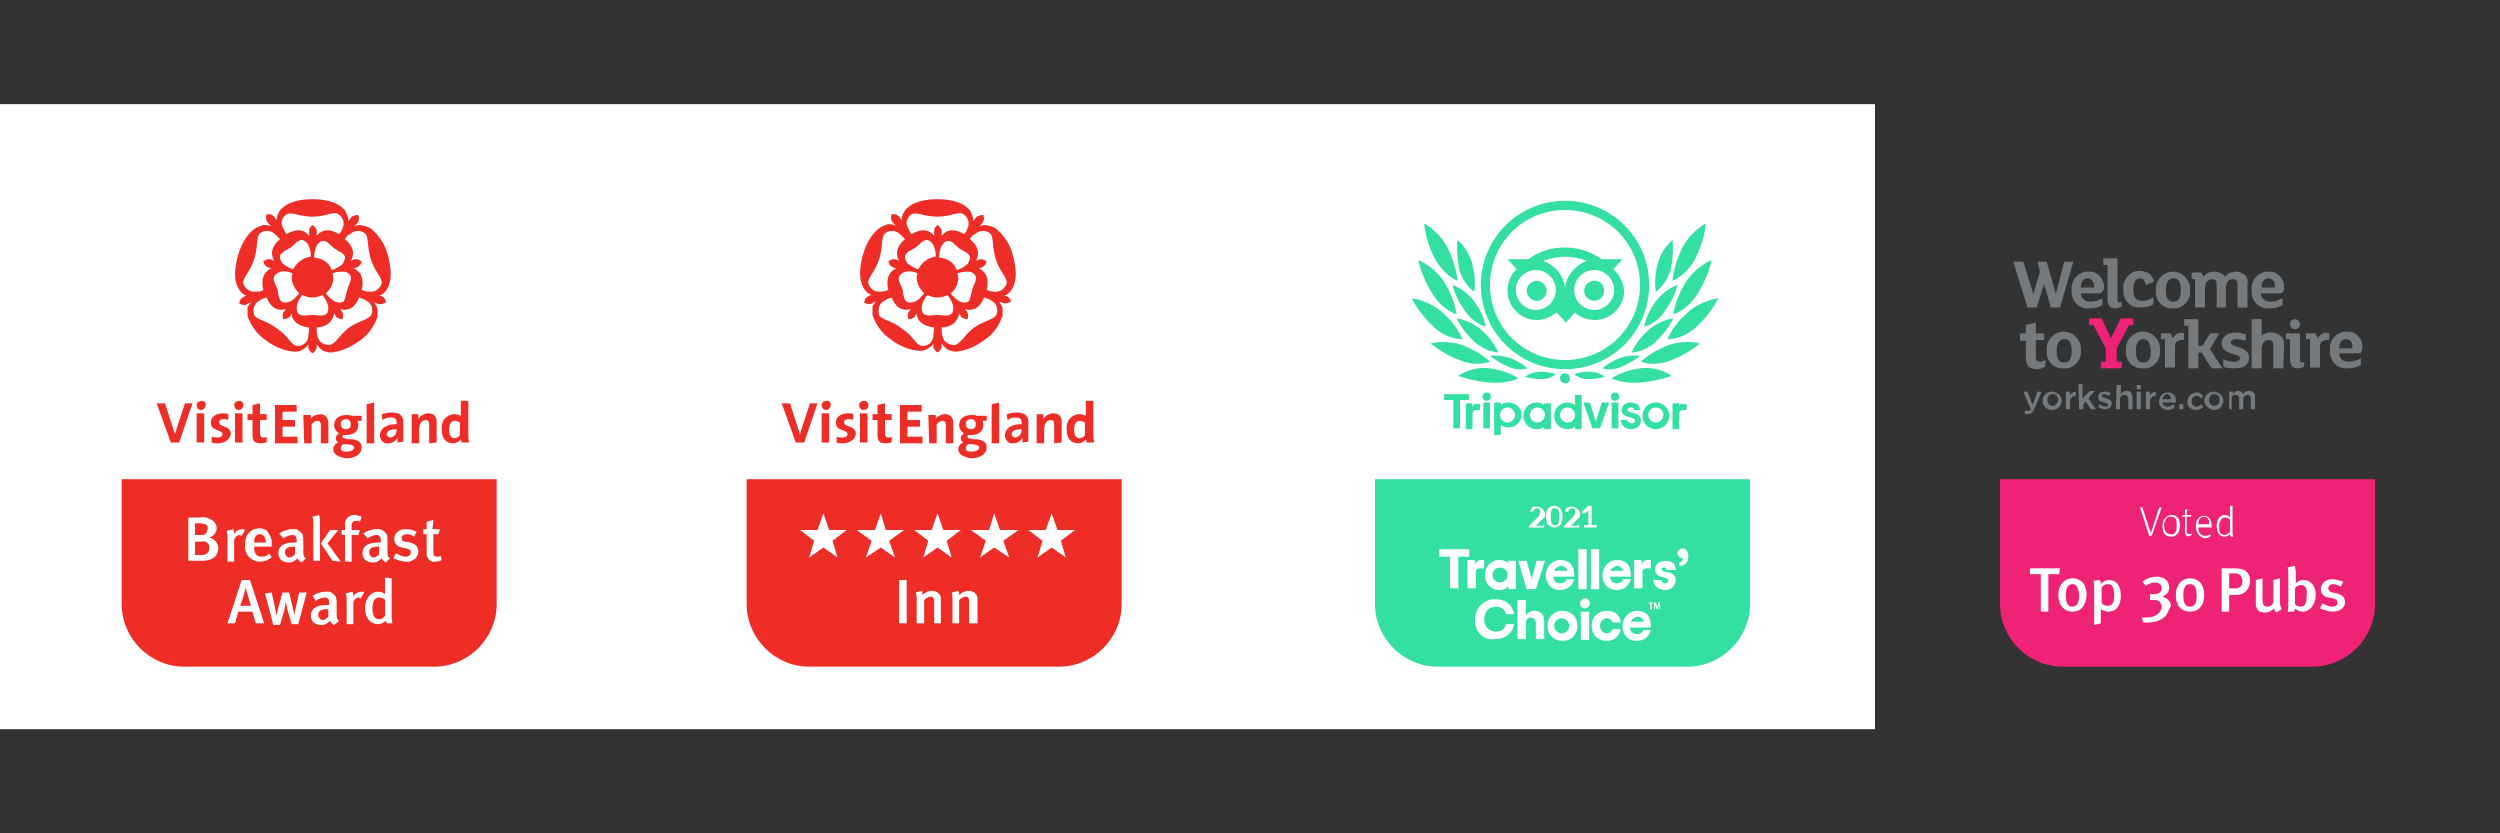 <?xml version="1.0" encoding="utf-8"?>
<!-- Generator: Adobe Illustrator 25.2.3, SVG Export Plug-In . SVG Version: 6.00 Build 0)  -->
<svg version="1.1" id="Layer_1" xmlns="http://www.w3.org/2000/svg" xmlns:xlink="http://www.w3.org/1999/xlink" x="0px" y="0px"
	 viewBox="0 0 300 100" style="enable-background:new 0 0 300 100;" xml:space="preserve">
<rect x="0" y="0" width="300" height="100" fill="#333333" stroke="none"/>
<style type="text/css">
	.st0{fill:#FFFFFF;}
	.st1{fill:#ED2D26;}
	.st2{fill:#34E0A1;}
	.st3{fill:none;}
	.st4{fill:#EE2375;}
	.st5{enable-background:new    ;}
	.st6{fill:#73797D;}
	.st7{fill:none;stroke:#221F1F;stroke-width:1.899;stroke-miterlimit:10;}
	.st8{fill:#FFFFFF;stroke:#000000;stroke-width:1.899;stroke-miterlimit:10;}
	.st9{fill:#FFFFFF;stroke:#FFFFFF;stroke-width:0.126;stroke-miterlimit:10;}
</style>
<rect y="12.5" class="st0" width="75" height="75"/>
<path class="st1" d="M14.6,57.5h45l0,0v15c0,4.1-3.4,7.5-7.5,7.5l0,0h-30c-4.1,0-7.5-3.4-7.5-7.5l0,0L14.6,57.5L14.6,57.5z"/>
<path class="st1" d="M37.5,42.7L37.5,42.7L37.5,42.7z"/>
<path class="st1" d="M37.5,42.7L37.5,42.7L37.5,42.7L37.5,42.7z"/>
<path class="st1" d="M46.3,36.1c-0.1-0.2-0.2-0.4-0.4-0.5l0,0c-0.1-0.1-0.3-0.1-0.4-0.1c0.3-0.1,0.6-0.3,0.8-0.6
	c0.9-1.2,0.6-3,0.2-4.4c-0.3-1.2-1-2.2-1.9-3c-0.3-0.2-0.5-0.3-0.9-0.4c-0.2,0-0.3-0.1-0.5-0.1c-0.3,0-0.5,0.1-0.7,0.2
	c0.1-0.1,0.1-0.1,0.2-0.2c0.1-0.1,0.2-0.3,0.3-0.4c0.1-0.3,0.1-0.5,0-0.8h-0.1c-0.2,0-0.5,0.1-0.7,0.2c-0.1,0.1-0.2,0.3-0.3,0.4
	c0,0,0,0.1-0.1,0.1c0-0.3-0.1-0.7-0.3-1c0,0,0,0,0-0.1c-0.8-1.2-2.6-1.5-4-1.5l0,0c-1.4,0-3.2,0.3-4,1.5c-0.2,0.3-0.3,0.7-0.3,1
	c0,0,0-0.1-0.1-0.1c-0.1-0.2-0.2-0.3-0.3-0.4c-0.2-0.1-0.3-0.2-0.5-0.2l0,0c0,0,0,0-0.1,0h-0.1H32c-0.1,0.3-0.1,0.5,0,0.8
	c0.1,0.2,0.3,0.4,0.5,0.6c-0.2,0-0.5-0.1-0.7-0.1s-0.3,0-0.5,0.1c-1.4,0.4-2.3,2.1-2.7,3.4c-0.4,1.4-0.7,3.2,0.2,4.4
	c0.2,0.3,0.5,0.5,0.8,0.6c-0.2,0-0.3,0.1-0.5,0.2c-0.1,0.1-0.3,0.2-0.3,0.4c0,0,0,0.1-0.1,0.2l0,0c0,0,0,0,0,0.1l0,0
	c0.1,0,0.1,0.1,0.2,0.1c0.2,0.1,0.3,0.1,0.5,0.1c0.1,0,0.2,0,0.2-0.1c0.1,0,0.1,0,0.2-0.1c0.1,0,0.2-0.1,0.3-0.1
	c-0.1,0.1-0.2,0.3-0.3,0.4l0,0l0,0l0,0l0,0c-0.1,0.1-0.1,0.2-0.1,0.3s0,0.2,0,0.3s0,0.3,0,0.4c0,0.1,0,0.2,0,0.2
	c0.4,1.2,1.2,2.3,2.3,3c0.9,0.7,2.1,1.2,3.3,1.3c0.3,0,0.6,0,0.9-0.2c0.1,0,0.2-0.1,0.3-0.2c0.1,0,0.1-0.1,0.2-0.1
	c0.1-0.1,0.3-0.3,0.3-0.4c0,0.2,0,0.4,0,0.5l0,0c0.1,0.2,0.3,0.5,0.5,0.6l0,0l0,0l0,0c0.2-0.1,0.4-0.4,0.5-0.6l0,0
	c0-0.2,0-0.4,0-0.5c0.1,0.2,0.3,0.4,0.5,0.6c0.1,0.1,0.2,0.1,0.3,0.2c0.3,0.1,0.6,0.2,0.9,0.2c1.2-0.1,2.3-0.6,3.3-1.3
	c1.1-0.7,1.9-1.8,2.3-3c0-0.1,0-0.2,0-0.2c0-0.1,0-0.3,0-0.4c0-0.1,0-0.2,0-0.3s-0.1-0.2-0.1-0.3l0,0l0,0l0,0l0,0
	c-0.1-0.2-0.2-0.3-0.3-0.5c0.1,0,0.2,0.1,0.3,0.1s0.2,0.1,0.3,0.1l0,0h0.1c0.3,0,0.5-0.1,0.7-0.2V36.1
	C46.4,36.2,46.4,36.2,46.3,36.1L46.3,36.1z M41.1,31.7c-0.4,0.3-0.8,0.6-1.3,0.7c-0.3-0.9-1.1-1.4-2.1-1.5c0-0.5,0.1-1,0.3-1.4
	c0.3-0.5,0.6-0.6,0.8-0.6c0.5,0,0.9,0.6,1.3,0.9c0.4,0.3,1.1,0.5,1.3,1C41.4,31,41.4,31.2,41.1,31.7z M39.9,32.8
	c0.5-0.2,1-0.2,1.4-0.2c0.6,0.1,0.7,0.4,0.8,0.6c0.1,0.5-0.3,1-0.4,1.5c-0.2,0.5-0.2,1.2-0.5,1.5c-0.2,0.1-0.4,0.2-1,0
	c-0.5-0.3-0.8-0.6-1.1-1c0.6-0.5,0.9-1.2,0.9-1.9C40,33.1,39.9,33,39.9,32.8L39.9,32.8z M34.4,25.7c0.7-0.3,1.5,0.3,3.1,0.3l0,0
	c1.7,0,2.5-0.7,3.1-0.3c0.6,0.4,0.8,1.1,0.5,1.7c-0.1,0.3-0.2,0.5-0.4,0.7c-1.5-0.9-2.3-0.3-2.7,0.2c0-0.2,0-0.4,0-0.7
	c-0.1-0.2-0.3-0.5-0.5-0.6l0,0l0,0l0,0c-0.2,0.2-0.4,0.4-0.4,0.6s0,0.4,0,0.7c-0.4-0.5-1.2-1.1-2.7-0.2c-0.2-0.2-0.3-0.5-0.4-0.7
	C33.6,26.8,33.8,26.1,34.4,25.7L34.4,25.7z M33.6,30.7c0.2-0.5,0.8-0.7,1.3-1c0.4-0.3,0.8-0.9,1.3-0.9c0.2,0,0.5,0.1,0.8,0.6
	c0.2,0.4,0.3,0.9,0.3,1.4c-0.9,0.1-1.7,0.7-2.1,1.5c-0.5-0.1-0.9-0.4-1.3-0.7C33.6,31.2,33.6,31,33.6,30.7L33.6,30.7z M35.9,35.2
	c-0.3,0.4-0.7,0.8-1.1,1c-0.6,0.2-0.8,0.1-1,0c-0.4-0.3-0.4-1-0.5-1.5c-0.2-0.5-0.6-1.1-0.4-1.5c0.1-0.2,0.2-0.4,0.8-0.6
	c0.5-0.1,1,0,1.4,0.2c0,0.2-0.1,0.3-0.1,0.5C35,34,35.4,34.7,35.9,35.2L35.9,35.2z M29.2,34c-0.1-0.7,0.8-1.3,1.3-2.9
	c0.5-1.6,0.2-2.6,0.7-3.1c0.5-0.4,1.3-0.4,1.8,0.1c0.2,0.2,0.4,0.4,0.6,0.6c-1.3,1.1-1,2.1-0.7,2.6c-0.2-0.1-0.4-0.2-0.6-0.2
	c-0.3,0-0.5,0.1-0.7,0.3c0.1,0.3,0.2,0.5,0.4,0.6c0.2,0.1,0.4,0.2,0.6,0.2c-0.6,0.2-1.4,0.9-1,2.6C31.3,35,31,35,30.7,35
	C30.1,35.1,29.4,34.7,29.2,34L29.2,34z M37,40.4c-0.1,0.7-0.7,1.2-1.4,1.1c-0.7-0.1-1-1.2-2.4-2.1c-1.3-1-2.4-1-2.7-1.6
	c-0.2-0.6,0-1.4,0.6-1.7c0.3-0.2,0.5-0.3,0.9-0.4c0.6,1.5,1.6,1.6,2.2,1.4h0.1l0,0c-0.1,0.1-0.2,0.3-0.3,0.4c-0.1,0.3-0.1,0.5,0,0.8
	c0.3,0,0.5-0.1,0.7-0.2c0.1-0.1,0.2-0.3,0.3-0.5l0,0c0,0.6,0.4,1.5,2.1,1.7C37.1,39.7,37,40.1,37,40.4L37,40.4z M37.5,37.8
	L37.5,37.8c-0.6,0-1.2,0.2-1.6-0.1c-0.2-0.1-0.3-0.3-0.3-0.9c0.1-0.5,0.3-1,0.7-1.4c0.4,0.2,0.8,0.3,1.2,0.3l0,0
	c0.4,0,0.8-0.1,1.2-0.3c0.3,0.4,0.6,0.9,0.7,1.4c0,0.6-0.1,0.8-0.3,0.9C38.7,38,38.1,37.8,37.5,37.8L37.5,37.8z M44.6,37.7
	c-0.3,0.7-1.4,0.7-2.7,1.6c-1.3,1-1.6,2-2.4,2.1c-0.7,0-1.3-0.4-1.4-1.1C38,40,38,39.7,38,39.3c1.6-0.1,2-1.1,2.1-1.7l0,0
	c0.1,0.2,0.2,0.3,0.3,0.5c0.2,0.1,0.5,0.2,0.7,0.2c0.1-0.3,0.1-0.5,0-0.8c-0.1-0.2-0.2-0.3-0.3-0.4l0,0h0.1c0.6,0.2,1.6,0.1,2.2-1.4
	c0.3,0.1,0.6,0.2,0.9,0.4C44.6,36.4,44.8,37.1,44.6,37.7L44.6,37.7z M44.3,35c-0.3,0-0.6-0.1-0.9-0.2c0.4-1.7-0.4-2.4-1-2.6
	c0.2,0,0.4-0.1,0.6-0.2c0.2-0.2,0.4-0.4,0.4-0.6c-0.2-0.2-0.5-0.3-0.7-0.3s-0.4,0.1-0.6,0.2c0.3-0.5,0.6-1.5-0.7-2.6
	c0.1-0.2,0.3-0.5,0.6-0.6c0.5-0.5,1.3-0.5,1.8-0.1c0.5,0.5,0.2,1.5,0.7,3.1c0.5,1.6,1.4,2.2,1.3,2.9C45.6,34.7,44.9,35.1,44.3,35
	L44.3,35z"/>
<path class="st1" d="M51.5,53.2V51c0-0.4-0.1-0.6-0.4-0.6c-0.5,0-0.8,0.5-0.8,1.1v1.7h-0.9v-3.5h0.8c0,0.2,0,0.4,0,0.6l0,0
	c0.2-0.4,0.7-0.7,1.2-0.7c0.8,0,1,0.5,1,1.1v2.4L51.5,53.2z"/>
<polygon class="st1" points="33,48.6 35.6,48.6 35.6,49.4 33.9,49.4 33.9,50.4 35.4,50.4 35.4,51.2 33.9,51.2 33.9,52.4 35.7,52.4 
	35.7,53.2 33,53.2 "/>
<path class="st1" d="M36.4,49.8h0.9v0.4c0.3-0.3,0.7-0.5,1.1-0.5c0.7,0,1,0.5,1,1.1v2.4h-0.9V51c0-0.3-0.1-0.5-0.4-0.5
	c-0.3,0-0.5,0.2-0.7,0.4v2.3h-0.9L36.4,49.8L36.4,49.8z"/>
<path class="st1" d="M42.1,50.9c0-0.3-0.2-0.6-0.5-0.6h-0.1c-0.3,0-0.6,0.2-0.6,0.5v0.1c0,0.3,0.2,0.6,0.6,0.6
	C41.9,51.5,42.1,51.3,42.1,50.9L42.1,50.9 M42.5,53.7c0-0.3-0.4-0.3-0.8-0.4c-0.2,0-0.3,0-0.5,0c-0.2,0.1-0.3,0.3-0.3,0.5
	c0,0.3,0.2,0.4,0.7,0.4C42.1,54.2,42.5,54,42.5,53.7 M40,53.9c0-0.4,0.3-0.7,0.6-0.8l0,0c-0.2-0.1-0.3-0.3-0.3-0.5
	c0-0.3,0.2-0.5,0.4-0.6l0,0c-0.4-0.2-0.6-0.6-0.6-1c0-0.7,0.5-1.2,1.5-1.2c0.2,0,0.4,0,0.6,0.1h1.2v0.6h-0.5C43,50.7,43,50.8,43,51
	c0,0.7-0.5,1.2-1.4,1.2c-0.1,0-0.3,0-0.4,0c-0.1,0-0.1,0.1-0.1,0.2c0,0.2,0.2,0.2,0.7,0.3c0.7,0,1.6,0.1,1.6,1
	c0,0.8-0.8,1.3-1.9,1.3C40.5,54.8,40,54.5,40,53.9"/>
<path class="st1" d="M55.2,52.2v-1.5c-0.2-0.1-0.4-0.2-0.6-0.2c-0.5,0-0.7,0.4-0.7,1.1c0,0.6,0.2,1,0.7,1
	C54.9,52.5,55.1,52.4,55.2,52.2 M53,51.5c-0.1-0.9,0.5-1.7,1.4-1.8h0.1c0.3,0,0.6,0.1,0.8,0.2v-1.8h0.9v4c0,0.3,0,0.6,0.1,1h-0.9
	c0-0.1-0.1-0.2-0.1-0.4c-0.2,0.3-0.6,0.5-0.9,0.5C53.5,53.2,53,52.6,53,51.5"/>
<path class="st1" d="M18.8,48.4h1l0.9,2.8c0.1,0.3,0.2,0.6,0.3,0.9l0,0c0.1-0.3,0.2-0.7,0.3-1l0.9-2.7h0.9l-1.6,4.7h-1L18.8,48.4z"
	/>
<path class="st1" d="M23.6,49.6h0.9v3.5h-0.9V49.6z M24.1,49.2c-0.3,0-0.5-0.3-0.5-0.6s0.3-0.5,0.6-0.5c0.3,0,0.5,0.2,0.5,0.5
	C24.6,49,24.4,49.2,24.1,49.2"/>
<path class="st1" d="M26.1,53.2c-0.2,0-0.5,0-0.7-0.1v-0.7c0.2,0.1,0.5,0.1,0.7,0.1c0.3,0,0.6-0.1,0.6-0.4c0-0.6-1.4-0.3-1.4-1.4
	c0-0.6,0.5-1.1,1.5-1.1c0.2,0,0.4,0,0.6,0.1v0.7c-0.2-0.1-0.4-0.1-0.6-0.1c-0.3,0-0.5,0.1-0.5,0.4c0,0.6,1.4,0.3,1.4,1.4
	C27.6,52.7,27,53.2,26.1,53.2"/>
<path class="st1" d="M28.2,49.6h0.9v3.5h-0.9V49.6z M28.6,49.2c-0.3,0-0.5-0.3-0.5-0.6s0.3-0.5,0.6-0.5c0.3,0,0.5,0.2,0.5,0.5
	C29.2,49,28.9,49.2,28.6,49.2"/>
<path class="st1" d="M31.3,53.2c-0.8,0-1-0.3-1-1.1v-1.7h-0.6v-0.7h0.6v-1.1l0.9-0.2v1.3H32v0.7h-0.8v1.5c0,0.4,0.1,0.6,0.4,0.6
	c0.1,0,0.3,0,0.4-0.1v0.7C31.8,53.1,31.6,53.2,31.3,53.2"/>
<path class="st1" d="M47.6,51.5c-0.9,0-1.2,0.3-1.2,0.6c0,0.2,0.2,0.4,0.4,0.4c0,0,0,0,0.1,0C47.3,52.4,47.6,52.1,47.6,51.5
	L47.6,51.5z M47.7,53.1c0-0.2,0-0.4,0-0.6l0,0c-0.2,0.4-0.6,0.7-1.1,0.7c-0.5,0.1-0.9-0.3-1-0.8c0-0.1,0-0.1,0-0.2
	c0-0.8,0.8-1.3,2-1.3v-0.2c0-0.4-0.2-0.6-0.7-0.6c-0.4,0-0.7,0.1-1,0.3l-0.1-0.7c0.4-0.1,0.8-0.2,1.2-0.2c1.1,0,1.4,0.5,1.4,1.2v1.4
	c0,0.3,0,0.6,0,0.9L47.7,53.1z"/>
<polygon class="st1" points="44,48.5 44,53.2 44.9,53.2 44.9,48.3 "/>
<path class="st0" d="M24.1,67.3h-1.5v-5.2H24c0.5-0.1,0.9,0,1.4,0.3c0.4,0.2,0.6,0.6,0.6,1c0,0.5-0.4,1-0.9,1.1
	c0.6,0.1,1.1,0.7,1.1,1.3C26.1,66.9,25.4,67.3,24.1,67.3z M24.6,62.9c-0.2,0-0.3-0.1-0.5-0.1h-0.7v1.4h0.7c0.3,0,0.5,0,0.6-0.2
	c0.1-0.1,0.2-0.3,0.2-0.5C25,63.3,24.9,63,24.6,62.9z M24.7,65c-0.2,0-0.3-0.1-0.5,0h-0.8v1.6h0.8c0.7,0,0.9-0.4,0.9-0.8
	C25.2,65.5,25,65.2,24.7,65z"/>
<path class="st0" d="M29,64.3c-0.1,0-0.2-0.1-0.2-0.1c-0.3,0-0.6,0.2-0.7,0.6v2.6h-0.8v-2.7c0-0.3,0-0.7-0.1-1l0.8-0.2
	c0.1,0.2,0.1,0.4,0.1,0.6c0.2-0.4,0.6-0.6,1-0.6c0.1,0,0.2,0,0.3,0.1L29,64.3z"/>
<path class="st0" d="M30.5,65.7L30.5,65.7c0,0.6,0.2,1.1,0.9,1.1c0.4,0,0.7-0.1,0.9-0.4l0.3,0.5c-0.4,0.3-0.9,0.5-1.4,0.5
	c-1,0-1.8-0.8-1.8-1.7c0-0.1,0-0.2,0-0.3c0-0.5,0.1-1.1,0.5-1.5c0.3-0.3,0.7-0.5,1.2-0.5c0.4,0,0.8,0.1,1,0.4
	c0.4,0.5,0.6,1.1,0.5,1.6v0.2h-2.1V65.7z M31.2,64.1c-0.5,0-0.7,0.4-0.7,1h1.4C31.9,64.5,31.6,64.1,31.2,64.1z"/>
<path class="st0" d="M36.2,67.5c-0.2-0.1-0.4-0.3-0.5-0.5c-0.3,0.3-0.6,0.5-1,0.5c-0.9,0-1.3-0.5-1.3-1.1c0-0.9,0.7-1.3,1.9-1.3h0.3
	v-0.2c0-0.4-0.1-0.7-0.5-0.7s-0.8,0.2-1.1,0.4L33.5,64c0.5-0.3,1-0.5,1.6-0.5c0.5-0.1,0.9,0.2,1.2,0.6c0.1,0.3,0.1,0.6,0.1,0.9v1.1
	c0,0.5,0,0.7,0.3,0.9L36.2,67.5z M35.3,65.6c-0.8,0-1.1,0.2-1.1,0.7c0,0.3,0.2,0.5,0.4,0.6h0.1c0.3,0,0.5-0.2,0.7-0.4v-0.9
	C35.5,65.6,35.4,65.6,35.3,65.6L35.3,65.6z"/>
<path class="st0" d="M37.6,67.3v-4.4c0-0.3,0-0.6-0.1-0.9l0.8-0.2c0.1,0.3,0.1,0.7,0.1,1v4.5H37.6z M39.9,67.3l-1.4-2.1l1.1-1.6h1
	l-1.3,1.6l1.6,2.2L39.9,67.3L39.9,67.3z"/>
<path class="st0" d="M43.2,62.6c-0.1-0.1-0.3-0.1-0.5-0.1c-0.3,0-0.5,0.2-0.5,0.5v0.6h1L43,64.2h-0.8v3.2h-0.8v-3.2H41v-0.6h0.4
	c0,0,0-0.2,0-0.6c-0.1-0.6,0.4-1.1,0.9-1.2c0.1,0,0.1,0,0.2,0c0.3,0,0.6,0.1,0.9,0.2L43.2,62.6z"/>
<path class="st0" d="M46.3,67.5c-0.2-0.1-0.4-0.3-0.5-0.5c-0.3,0.3-0.6,0.5-1,0.5c-0.9,0-1.3-0.5-1.3-1.1c0-0.9,0.7-1.3,1.9-1.3h0.3
	v-0.2c0-0.4-0.1-0.7-0.5-0.7s-0.8,0.2-1.1,0.4L43.6,64c0.5-0.3,1-0.5,1.6-0.5c0.5-0.1,0.9,0.2,1.2,0.6c0.1,0.3,0.1,0.6,0.1,0.9v1.1
	c0,0.5,0,0.7,0.3,0.9L46.3,67.5z M45.4,65.6c-0.8,0-1.1,0.2-1.1,0.7c0,0.3,0.2,0.5,0.4,0.6h0.1c0.3,0,0.5-0.2,0.7-0.4v-0.9
	C45.6,65.6,45.5,65.6,45.4,65.6L45.4,65.6z"/>
<path class="st0" d="M48.7,67.4c-0.5,0-1-0.2-1.5-0.4l0.3-0.6c0.4,0.2,0.8,0.4,1.2,0.4c0.3,0,0.6-0.2,0.6-0.5l0,0
	c0-0.3-0.2-0.4-0.6-0.5l-0.5-0.1c-0.5-0.1-0.9-0.5-0.9-1c0-0.7,0.6-1.2,1.3-1.2h0.1c0.4,0,0.9,0.1,1.3,0.3l-0.3,0.6
	c-0.3-0.2-0.6-0.3-0.9-0.3c-0.4,0-0.6,0.2-0.6,0.5c0,0.2,0.1,0.4,0.5,0.4l0.5,0.1c0.8,0.2,1,0.6,1,1.1
	C50.2,66.9,49.5,67.5,48.7,67.4C48.8,67.5,48.8,67.5,48.7,67.4z"/>
<path class="st0" d="M52.2,67.4c-0.5,0.1-0.9-0.3-1-0.8c0-0.1,0-0.1,0-0.2v-2.3h-0.4v-0.6h0.4c0-0.3,0-0.6,0-0.9l0.8-0.2
	c0,0.4-0.1,0.8-0.1,1.1h0.9l-0.2,0.6H52v2.1c0,0.5,0.1,0.6,0.5,0.6c0.1,0,0.2,0,0.4-0.1l0.1,0.5C52.7,67.4,52.4,67.4,52.2,67.4z"/>
<path class="st0" d="M30.7,74.8l-0.4-1.4h-1.7l-0.4,1.4h-0.9l1.7-5.2h1l1.7,5.2H30.7z M29.5,70.5L29.5,70.5c0,0-0.5,1.9-0.7,2.2h1.3
	C30.1,72.6,29.5,70.7,29.5,70.5z"/>
<path class="st0" d="M35.8,74.9H35l-0.5-1.7c-0.1-0.4-0.2-1-0.2-1l0,0c0,0-0.1,0.4-0.2,1.1L33.6,75h-0.8l-1-3.8l0.8-0.1l0.4,1.8
	c0.1,0.5,0.2,1,0.2,1l0,0c0.1-0.3,0.1-0.7,0.2-1l0.5-1.8h0.8l0.4,1.7c0.2,0.6,0.2,1.1,0.2,1.1l0,0c0,0,0.1-0.6,0.2-1l0.4-1.8h0.9
	L35.8,74.9z"/>
<path class="st0" d="M40.1,75c-0.2-0.1-0.4-0.3-0.5-0.5c-0.3,0.3-0.6,0.5-1,0.5c-0.9,0-1.3-0.5-1.3-1.1c0-0.9,0.7-1.3,1.9-1.3h0.3
	v-0.2c0-0.4-0.1-0.7-0.5-0.7s-0.8,0.2-1.1,0.4l-0.4-0.6c0.5-0.3,1-0.5,1.6-0.5c0.5-0.1,0.9,0.2,1.2,0.6c0.1,0.3,0.1,0.6,0.1,0.9v1.1
	c0,0.5,0,0.7,0.3,0.9L40.1,75z M39.3,73.1c-0.8,0-1.1,0.2-1.1,0.7c0,0.3,0.2,0.5,0.4,0.6h0.1c0.3,0,0.5-0.2,0.7-0.4v-0.9
	C39.4,73.1,39.3,73.1,39.3,73.1L39.3,73.1z"/>
<path class="st0" d="M43.3,71.8c-0.1,0-0.2-0.1-0.2-0.1c-0.3,0-0.6,0.2-0.7,0.6v2.6h-0.8v-2.7c0-0.3,0-0.7-0.1-1l0.8-0.2
	c0.1,0.2,0.1,0.4,0.1,0.6c0.2-0.4,0.6-0.6,1-0.6c0.1,0,0.2,0,0.3,0.1L43.3,71.8z"/>
<path class="st0" d="M46.4,74.8c0-0.1-0.1-0.2-0.1-0.3c-0.2,0.2-0.6,0.4-0.9,0.4c-1,0-1.6-0.8-1.6-1.9c0-1.2,0.7-2,1.6-2
	c0.3,0,0.6,0.1,0.8,0.3c0,0,0-0.3,0-0.6v-1.4l0.8,0.1v4.1c0,0.4,0,0.9,0.1,1.3H46.4z M46.2,72c-0.2-0.2-0.4-0.3-0.7-0.3
	c-0.5,0-0.8,0.4-0.8,1.3c0,0.8,0.2,1.3,0.8,1.3c0.3,0,0.5-0.1,0.7-0.4V72z"/>
<rect x="75" y="12.5" class="st0" width="75" height="75"/>
<path class="st1" d="M89.6,57.5h45l0,0v15c0,4.1-3.4,7.5-7.5,7.5l0,0h-30c-4.1,0-7.5-3.4-7.5-7.5l0,0L89.6,57.5L89.6,57.5z"/>
<path class="st1" d="M112.5,42.7L112.5,42.7L112.5,42.7z"/>
<path class="st1" d="M112.5,42.7L112.5,42.7L112.5,42.7L112.5,42.7z"/>
<path class="st1" d="M121.3,36.1c-0.1-0.2-0.2-0.4-0.4-0.5l0,0c-0.1-0.1-0.3-0.1-0.4-0.1c0.3-0.1,0.6-0.3,0.8-0.6
	c0.9-1.2,0.6-3,0.2-4.4c-0.3-1.2-1-2.2-1.9-3c-0.3-0.2-0.5-0.3-0.9-0.4c-0.2,0-0.3-0.1-0.5-0.1c-0.3,0-0.5,0.1-0.7,0.2
	c0.1-0.1,0.1-0.1,0.2-0.2s0.2-0.3,0.3-0.4c0.1-0.3,0.1-0.5,0-0.8h-0.1c-0.2,0-0.5,0.1-0.7,0.2c-0.1,0.1-0.2,0.3-0.3,0.4
	c0,0,0,0.1-0.1,0.1c0-0.3-0.1-0.7-0.3-1c0,0,0,0,0-0.1c-0.8-1.2-2.6-1.5-4-1.5l0,0c-1.4,0-3.2,0.3-4,1.5c-0.2,0.3-0.3,0.7-0.3,1
	c0,0,0-0.1-0.1-0.1c-0.1-0.2-0.2-0.3-0.3-0.4c-0.2-0.1-0.3-0.2-0.5-0.2l0,0c0,0,0,0-0.1,0h-0.1H107c-0.1,0.3-0.1,0.5,0,0.8
	c0.1,0.2,0.3,0.4,0.5,0.6c-0.2-0.1-0.5-0.2-0.7-0.2s-0.3,0-0.5,0.1c-1.4,0.4-2.3,2.1-2.7,3.4c-0.4,1.4-0.7,3.2,0.2,4.4
	c0.2,0.3,0.5,0.5,0.8,0.6c-0.2,0-0.3,0.1-0.5,0.2c-0.1,0.1-0.3,0.2-0.3,0.4c0,0,0,0.1-0.1,0.2l0,0c0,0,0,0,0,0.1l0,0
	c0.1,0,0.1,0.1,0.2,0.1c0.2,0.1,0.3,0.1,0.5,0.1c0.1,0,0.2,0,0.2-0.1c0.1,0,0.1,0,0.2-0.1c0.1,0,0.2-0.1,0.3-0.1
	c-0.1,0.1-0.2,0.3-0.3,0.4l0,0l0,0l0,0l0,0c-0.1,0.1-0.1,0.2-0.1,0.3s0,0.2,0,0.3s0,0.3,0,0.4c0,0.1,0,0.2,0,0.2
	c0.4,1.2,1.2,2.3,2.3,3c0.9,0.7,2.1,1.2,3.3,1.3c0.3,0,0.6,0,0.9-0.2c0.1,0,0.2-0.1,0.3-0.2c0.1,0,0.1-0.1,0.2-0.1
	c0.1-0.1,0.3-0.3,0.3-0.4c0,0.2,0,0.4,0,0.5l0,0c0.1,0.2,0.3,0.5,0.5,0.6l0,0l0,0l0,0c0.2-0.1,0.4-0.4,0.5-0.6l0,0
	c0-0.2,0-0.4,0-0.5c0.1,0.2,0.3,0.4,0.5,0.6c0.1,0.1,0.2,0.1,0.3,0.2c0.3,0.1,0.6,0.2,0.9,0.2c1.2-0.1,2.3-0.6,3.3-1.3
	c1.1-0.7,1.9-1.8,2.3-3c0-0.1,0-0.2,0-0.2c0-0.1,0-0.3,0-0.4c0-0.1,0-0.2,0-0.3s-0.1-0.2-0.1-0.3l0,0l0,0l0,0l0,0
	c-0.1-0.2-0.2-0.3-0.3-0.5c0.1,0,0.2,0.1,0.3,0.1c0.1,0,0.2,0.1,0.3,0.1l0,0h0.1c0.3,0,0.5-0.1,0.7-0.2L121.3,36.1
	C121.4,36.2,121.4,36.2,121.3,36.1L121.3,36.1z M116.1,31.7c-0.4,0.3-0.8,0.6-1.3,0.7c-0.3-0.9-1.1-1.4-2.1-1.5c0-0.5,0.1-1,0.3-1.4
	c0.3-0.5,0.6-0.6,0.8-0.6c0.5,0,0.9,0.6,1.3,0.9s1.1,0.5,1.3,1C116.4,31,116.4,31.2,116.1,31.7z M114.9,32.8c0.5-0.2,1-0.2,1.4-0.2
	c0.6,0.1,0.7,0.4,0.8,0.6c0.1,0.5-0.3,1-0.4,1.5c-0.2,0.5-0.2,1.2-0.5,1.5c-0.2,0.1-0.4,0.2-1,0c-0.5-0.3-0.8-0.6-1.1-1
	c0.6-0.5,0.9-1.2,0.9-1.9C115,33.1,114.9,33,114.9,32.8L114.9,32.8z M109.4,25.7c0.7-0.3,1.5,0.3,3.1,0.3l0,0c1.7,0,2.5-0.7,3.1-0.3
	c0.6,0.4,0.8,1.1,0.5,1.7c-0.1,0.3-0.2,0.5-0.4,0.7c-1.5-0.9-2.3-0.3-2.7,0.2c0-0.2,0-0.4,0-0.7c-0.1-0.2-0.3-0.5-0.5-0.6l0,0l0,0
	l0,0c-0.2,0.2-0.4,0.4-0.4,0.6s0,0.4,0,0.7c-0.4-0.5-1.2-1.1-2.7-0.2c-0.2-0.2-0.3-0.5-0.4-0.7C108.6,26.8,108.8,26.1,109.4,25.7
	L109.4,25.7z M108.6,30.7c0.2-0.5,0.8-0.7,1.3-1c0.4-0.3,0.8-0.9,1.3-0.9c0.2,0,0.5,0.1,0.8,0.6c0.2,0.4,0.3,0.9,0.3,1.4
	c-0.9,0.1-1.7,0.7-2.1,1.5c-0.5-0.1-0.9-0.4-1.3-0.7C108.6,31.2,108.6,31,108.6,30.7L108.6,30.7z M110.9,35.2
	c-0.3,0.4-0.7,0.8-1.1,1c-0.6,0.2-0.8,0.1-1,0c-0.4-0.3-0.4-1-0.5-1.5c-0.2-0.5-0.6-1.1-0.4-1.5c0.1-0.2,0.2-0.4,0.8-0.6
	c0.5-0.1,1,0,1.4,0.2c0,0.2-0.1,0.3-0.1,0.5C110,34,110.4,34.7,110.9,35.2L110.9,35.2z M104.2,34c-0.1-0.7,0.8-1.3,1.3-2.9
	c0.5-1.6,0.2-2.6,0.7-3.1c0.5-0.4,1.3-0.4,1.8,0.1c0.2,0.2,0.4,0.4,0.6,0.6c-1.3,1.1-1,2.1-0.7,2.6c-0.2-0.1-0.4-0.2-0.6-0.2
	c-0.3,0-0.5,0.1-0.7,0.3c0.1,0.3,0.2,0.5,0.4,0.6c0.2,0.1,0.4,0.2,0.6,0.2c-0.6,0.2-1.4,0.9-1,2.6c-0.3,0.1-0.6,0.2-0.9,0.2
	C105.1,35.1,104.4,34.7,104.2,34L104.2,34z M112,40.4c-0.1,0.7-0.7,1.2-1.4,1.1c-0.7-0.1-1-1.2-2.4-2.1c-1.3-1-2.4-1-2.7-1.6
	c-0.2-0.6,0-1.4,0.6-1.7c0.3-0.2,0.5-0.3,0.9-0.4c0.6,1.5,1.6,1.6,2.2,1.4h0.1l0,0c-0.1,0.1-0.2,0.3-0.3,0.4c-0.1,0.3-0.1,0.5,0,0.8
	c0.3,0,0.5-0.1,0.7-0.2c0.1-0.1,0.2-0.3,0.3-0.5l0,0c0,0.6,0.4,1.5,2.1,1.7C112.1,39.7,112,40.1,112,40.4L112,40.4z M112.5,37.8
	L112.5,37.8c-0.6,0-1.2,0.2-1.6-0.1c-0.2-0.1-0.3-0.3-0.3-0.9c0.1-0.5,0.3-1,0.7-1.4c0.4,0.2,0.8,0.3,1.2,0.3l0,0
	c0.4,0,0.8-0.1,1.2-0.3c0.3,0.4,0.6,0.9,0.7,1.4c0,0.6-0.1,0.8-0.3,0.9C113.7,38,113.1,37.8,112.5,37.8L112.5,37.8z M119.6,37.7
	c-0.3,0.7-1.4,0.7-2.7,1.6c-1.3,1-1.6,2-2.4,2.1c-0.7,0-1.3-0.4-1.4-1.1c-0.1-0.3-0.1-0.6-0.1-1c1.6-0.1,2-1.1,2.1-1.7l0,0
	c0.1,0.2,0.2,0.3,0.3,0.5c0.2,0.1,0.5,0.2,0.7,0.2c0.1-0.3,0.1-0.5,0-0.8c-0.1-0.2-0.2-0.3-0.3-0.4l0,0h0.1c0.6,0.2,1.6,0.1,2.2-1.4
	c0.3,0.1,0.6,0.2,0.9,0.4C119.6,36.4,119.8,37.1,119.6,37.7L119.6,37.7z M119.3,35c-0.3,0-0.6-0.1-0.9-0.2c0.4-1.7-0.4-2.4-1-2.6
	c0.2,0,0.4-0.1,0.6-0.2c0.2-0.2,0.4-0.4,0.4-0.6c-0.2-0.2-0.5-0.3-0.7-0.3s-0.4,0.1-0.6,0.2c0.3-0.5,0.6-1.5-0.7-2.6
	c0.1-0.2,0.3-0.5,0.6-0.6c0.5-0.5,1.3-0.5,1.8-0.1c0.5,0.5,0.2,1.5,0.7,3.1c0.5,1.6,1.4,2.2,1.3,2.9C120.6,34.7,119.9,35.1,119.3,35
	L119.3,35z"/>
<path class="st1" d="M126.5,53.2V51c0-0.4-0.1-0.6-0.4-0.6c-0.5,0-0.8,0.5-0.8,1.1v1.7h-0.9v-3.5h0.8c0,0.2,0,0.4,0,0.6l0,0
	c0.2-0.4,0.7-0.7,1.2-0.7c0.8,0,1,0.5,1,1.1v2.4L126.5,53.2z"/>
<polygon class="st1" points="108,48.6 110.6,48.6 110.6,49.4 108.9,49.4 108.9,50.4 110.4,50.4 110.4,51.2 108.9,51.2 108.9,52.4 
	110.7,52.4 110.7,53.2 108,53.2 "/>
<path class="st1" d="M111.4,49.8h0.9v0.4c0.3-0.3,0.7-0.5,1.1-0.5c0.7,0,1,0.5,1,1.1v2.4h-0.9V51c0-0.3-0.1-0.5-0.4-0.5
	s-0.5,0.2-0.7,0.4v2.3h-0.9L111.4,49.8z"/>
<path class="st1" d="M117.1,50.9c0-0.3-0.2-0.6-0.5-0.6h-0.1c-0.3,0-0.6,0.2-0.6,0.5v0.1c0,0.3,0.2,0.6,0.6,0.6
	S117.1,51.3,117.1,50.9L117.1,50.9 M117.5,53.7c0-0.3-0.4-0.3-0.8-0.4c-0.2,0-0.3,0-0.5,0c-0.2,0.1-0.3,0.3-0.3,0.5
	c0,0.3,0.2,0.4,0.7,0.4C117.1,54.2,117.5,54,117.5,53.7 M115,53.9c0-0.4,0.3-0.7,0.6-0.8l0,0c-0.2-0.1-0.3-0.3-0.3-0.5
	c0-0.3,0.2-0.5,0.4-0.6l0,0c-0.4-0.2-0.6-0.6-0.6-1c0-0.7,0.5-1.2,1.5-1.2c0.2,0,0.4,0,0.6,0.1h1.2v0.6h-0.5
	c0.1,0.2,0.1,0.3,0.1,0.5c0,0.7-0.5,1.2-1.4,1.2c-0.1,0-0.3,0-0.4,0s-0.1,0.1-0.1,0.2c0,0.2,0.2,0.2,0.7,0.3c0.7,0,1.6,0.1,1.6,1
	c0,0.8-0.8,1.3-1.9,1.3C115.5,54.8,115,54.5,115,53.9"/>
<path class="st1" d="M130.2,52.2v-1.5c-0.2-0.1-0.4-0.2-0.6-0.2c-0.5,0-0.7,0.4-0.7,1.1c0,0.6,0.2,1,0.7,1
	C129.9,52.5,130.1,52.4,130.2,52.2 M128,51.5c-0.1-0.9,0.5-1.7,1.4-1.8h0.1c0.3,0,0.6,0.1,0.8,0.2v-1.8h0.9v4c0,0.3,0,0.6,0.1,1
	h-0.9c0-0.1-0.1-0.2-0.1-0.4c-0.2,0.3-0.6,0.5-0.9,0.5C128.5,53.2,128,52.6,128,51.5"/>
<path class="st1" d="M93.8,48.4h1l0.9,2.8c0.1,0.3,0.2,0.6,0.3,0.9l0,0c0.1-0.3,0.2-0.7,0.3-1l0.9-2.7h0.9l-1.6,4.7h-1L93.8,48.4z"
	/>
<path class="st1" d="M98.6,49.6h0.9v3.5h-0.9V49.6z M99.1,49.2c-0.3,0-0.5-0.3-0.5-0.6s0.3-0.5,0.6-0.5c0.3,0,0.5,0.2,0.5,0.5
	C99.6,49,99.4,49.2,99.1,49.2"/>
<path class="st1" d="M101.1,53.2c-0.2,0-0.5,0-0.7-0.1v-0.7c0.2,0.1,0.5,0.1,0.7,0.1c0.3,0,0.6-0.1,0.6-0.4c0-0.6-1.4-0.3-1.4-1.4
	c0-0.6,0.5-1.1,1.5-1.1c0.2,0,0.4,0,0.6,0.1v0.7c-0.2-0.1-0.4-0.1-0.6-0.1c-0.3,0-0.5,0.1-0.5,0.4c0,0.6,1.4,0.3,1.4,1.4
	C102.6,52.7,102,53.2,101.1,53.2"/>
<path class="st1" d="M103.2,49.6h0.9v3.5h-0.9V49.6z M103.6,49.2c-0.3,0-0.5-0.3-0.5-0.6s0.3-0.5,0.6-0.5c0.3,0,0.5,0.2,0.5,0.5
	C104.2,49,103.9,49.2,103.6,49.2"/>
<path class="st1" d="M106.3,53.2c-0.8,0-1-0.3-1-1.1v-1.7h-0.6v-0.7h0.6v-1.1l0.9-0.2v1.3h0.8v0.7h-0.8v1.5c0,0.4,0.1,0.6,0.4,0.6
	c0.1,0,0.3,0,0.4-0.1v0.7C106.8,53.1,106.6,53.2,106.3,53.2"/>
<path class="st1" d="M122.6,51.5c-0.9,0-1.2,0.3-1.2,0.6c0,0.2,0.2,0.4,0.4,0.4c0,0,0,0,0.1,0C122.3,52.4,122.6,52.1,122.6,51.5
	L122.6,51.5z M122.7,53.1c0-0.2,0-0.4,0-0.6l0,0c-0.2,0.4-0.6,0.7-1.1,0.7c-0.5,0.1-0.9-0.3-1-0.8c0-0.1,0-0.1,0-0.2
	c0-0.8,0.8-1.3,2-1.3v-0.2c0-0.4-0.2-0.6-0.7-0.6c-0.4,0-0.7,0.1-1,0.3l-0.1-0.7c0.4-0.1,0.8-0.2,1.2-0.2c1.1,0,1.4,0.5,1.4,1.2v1.4
	c0,0.3,0,0.6,0,0.9L122.7,53.1z"/>
<polygon class="st1" points="119,48.5 119,53.2 119.9,53.2 119.9,48.3 "/>
<polygon class="st0" points="98.8,61.6 98.1,63.6 96,63.6 97.7,64.9 97.1,66.9 98.8,65.7 100.5,66.9 99.9,64.9 101.6,63.6 
	99.5,63.6 "/>
<polygon class="st0" points="105.7,61.6 105,63.6 102.8,63.6 104.6,64.9 103.9,66.9 105.7,65.7 107.4,66.9 106.7,64.9 108.5,63.6 
	106.3,63.6 "/>
<polygon class="st0" points="112.5,61.6 111.8,63.6 109.7,63.6 111.4,64.9 110.8,66.9 112.5,65.7 114.2,66.9 113.6,64.9 115.3,63.6 
	113.2,63.6 "/>
<polygon class="st0" points="119.3,61.6 118.7,63.6 116.5,63.6 118.3,64.9 117.6,66.9 119.3,65.7 121.1,66.9 120.4,64.9 122.2,63.6 
	120,63.6 "/>
<polygon class="st0" points="126.2,61.6 125.5,63.6 123.4,63.6 125.1,64.9 124.5,66.9 126.2,65.7 127.9,66.9 127.3,64.9 129,63.6 
	126.9,63.6 "/>
<path class="st0" d="M107.9,74.8v-5.2h0.9v5.2H107.9z"/>
<path class="st0" d="M112.1,74.8v-2.5c0-0.5-0.1-0.7-0.4-0.7s-0.6,0.2-0.8,0.4v2.8H110V72c0-0.3,0-0.6-0.1-0.9l0.7-0.2
	c0.1,0.2,0.1,0.4,0.1,0.5c0.3-0.3,0.7-0.5,1.2-0.5s1,0.4,1,0.9c0,0.1,0,0.1,0,0.2v2.8C112.9,74.8,112.1,74.8,112.1,74.8z"/>
<path class="st0" d="M116.3,74.8v-2.5c0-0.5-0.1-0.7-0.4-0.7s-0.6,0.2-0.8,0.4v2.8h-0.8V72c0-0.3,0-0.6-0.1-0.9l0.8-0.2
	c0.1,0.2,0.1,0.4,0.1,0.5c0.3-0.3,0.7-0.5,1.2-0.5s1,0.4,1,0.9c0,0.1,0,0.1,0,0.2v2.8L116.3,74.8z"/>
<rect x="150" y="12.5" class="st0" width="75" height="75"/>
<g>
	<path class="st2" d="M165,57.5h45l0,0v15c0,4.1-3.4,7.5-7.5,7.5l0,0h-30c-4.1,0-7.5-3.4-7.5-7.5l0,0V57.5L165,57.5z"/>
</g>
<rect x="225" y="12.5" class="st3" width="75" height="75"/>
<path class="st4" d="M240,57.5h45l0,0v15c0,4.1-3.4,7.5-7.5,7.5l0,0h-30c-4.1,0-7.5-3.4-7.5-7.5l0,0V57.5L240,57.5z"/>
<g class="st5">
	<path class="st0" d="M247.1,68.9h-1.3v4.5h-0.9v-4.5h-1.3v-0.7h3.6L247.1,68.9z"/>
</g>
<g class="st5">
	<path class="st0" d="M248.7,73.4c-1,0-1.7-0.8-1.7-2c0-1.2,0.7-2,1.7-2c1.1,0,1.7,0.8,1.7,2C250.3,72.7,249.7,73.4,248.7,73.4z
		 M248.7,70.1c-0.5,0-0.8,0.4-0.8,1.3c0,1.1,0.3,1.4,0.8,1.4c0.5,0,0.8-0.4,0.8-1.4C249.4,70.4,249.1,70.1,248.7,70.1z"/>
	<path class="st0" d="M253,73.4c-0.3,0-0.6-0.1-0.9-0.3c0,0,0,0.2,0,0.4v1.3l-0.8,0.2v-4.4c0-0.5,0-0.7-0.1-0.9l0.8-0.1
		c0,0.1,0.1,0.2,0.1,0.5c0.2-0.3,0.6-0.5,1-0.5c0.8,0,1.4,0.6,1.4,1.9C254.5,72.6,254,73.4,253,73.4z M253,70.1
		c-0.3,0-0.6,0.1-0.8,0.4v1.9c0.2,0.2,0.5,0.3,0.7,0.3c0.6,0,0.8-0.4,0.8-1.3C253.7,70.6,253.5,70.1,253,70.1z"/>
	<path class="st0" d="M259.9,73.9c-0.5,0.5-1.2,0.8-2.2,0.8c-0.2,0-0.3,0-0.5,0l-0.2-0.6c0.1,0,0.3,0,0.5,0c0.5,0,1.1-0.1,1.4-0.4
		c0.3-0.2,0.5-0.5,0.5-0.9c0-0.3-0.2-0.6-0.4-0.7c-0.2-0.1-0.5-0.1-0.7-0.1c-0.1,0-0.3,0-0.3,0v-0.7c0.1,0,0.3,0,0.5,0
		c0.6,0,0.9-0.3,0.9-0.7c0-0.4-0.3-0.7-0.8-0.7c-0.5,0-0.8,0.2-1.1,0.4l-0.4-0.5c0.5-0.4,1.1-0.6,1.7-0.6c0.9,0,1.5,0.5,1.5,1.3
		c0,0.5-0.3,0.9-0.8,1.1c0.6,0.2,1,0.6,1,1.1C260.2,73.3,260.1,73.6,259.9,73.9z"/>
	<path class="st0" d="M262.8,73.4c-1.1,0-1.7-0.8-1.7-2c0-1.2,0.7-2,1.7-2c1.1,0,1.7,0.8,1.7,2C264.5,72.7,263.8,73.4,262.8,73.4z
		 M262.8,70.1c-0.6,0-0.8,0.5-0.8,1.3c0,1.1,0.3,1.4,0.8,1.4c0.6,0,0.8-0.5,0.8-1.3C263.6,70.4,263.3,70.1,262.8,70.1z"/>
</g>
<g class="st5">
	<path class="st0" d="M268.4,71.4h-0.9v2h-0.9v-5.2h1.4c0.8,0,1,0.1,1.3,0.2c0.5,0.3,0.7,0.7,0.7,1.3
		C270,70.7,269.3,71.4,268.4,71.4z M268.9,69.1c-0.2-0.2-0.4-0.3-0.7-0.3h-0.7v1.8h0.7c0.6,0,0.9-0.3,0.9-0.9
		C269.1,69.5,269,69.3,268.9,69.1z"/>
</g>
<g class="st5">
	<path class="st0" d="M273.2,73.5c-0.2-0.1-0.3-0.3-0.3-0.5c-0.3,0.3-0.6,0.5-1.1,0.5c-0.4,0-0.8-0.1-0.9-0.4
		c-0.2-0.2-0.2-0.4-0.2-0.9v-2.6l0.8-0.2V72c0,0.5,0.1,0.8,0.6,0.8c0.3,0,0.6-0.2,0.7-0.5v-2.7l0.8-0.2v2.9c0,0.5,0.2,0.7,0.2,0.8
		L273.2,73.5z"/>
</g>
<g class="st5">
	<path class="st0" d="M276.3,73.4c-0.4,0-0.7-0.2-0.9-0.4c0,0.2-0.1,0.3-0.1,0.4h-0.8c0.1-0.2,0.1-0.3,0.1-0.8v-3.6
		c0-0.4,0-0.7-0.1-0.9l0.9-0.2c0,0.3,0.1,0.5,0.1,0.8v0.9c0,0.2,0,0.3,0,0.4l0,0c0.3-0.3,0.5-0.4,0.9-0.4c0.9,0,1.5,0.7,1.5,1.9
		C277.8,72.6,277.2,73.4,276.3,73.4z M276.1,70.2c-0.3,0-0.6,0.2-0.7,0.4v1.9c0.2,0.2,0.4,0.3,0.7,0.3c0.5,0,0.7-0.4,0.7-1.3
		C276.9,70.7,276.7,70.2,276.1,70.2z"/>
	<path class="st0" d="M279.9,73.4c-0.5,0-1-0.2-1.5-0.4l0.3-0.6c0.3,0.2,0.8,0.4,1.2,0.4c0.4,0,0.6-0.2,0.6-0.5
		c0-0.3-0.2-0.4-0.6-0.5l-0.5-0.1c-0.6-0.1-0.9-0.5-0.9-1c0-0.7,0.6-1.2,1.4-1.2c0.5,0,0.9,0.2,1.3,0.3l-0.3,0.6
		c-0.4-0.2-0.6-0.3-0.9-0.3c-0.4,0-0.6,0.2-0.6,0.5c0,0.2,0.1,0.4,0.5,0.5l0.5,0.1c0.8,0.2,1,0.6,1,1.1
		C281.4,72.9,280.8,73.4,279.9,73.4z"/>
</g>
<g class="st5">
	<path class="st0" d="M256.8,60.9h0.3l0.8,2.5c0.1,0.2,0.2,0.5,0.2,0.6c0-0.1,0.1-0.3,0.2-0.6l0.8-2.5h0.3l-1.2,3.4h-0.3L256.8,60.9
		z"/>
</g>
<g class="st5">
	<path class="st0" d="M259.7,64c-0.1-0.2-0.2-0.5-0.2-0.9c0-0.4,0.1-0.7,0.3-0.9c0.2-0.2,0.4-0.4,0.8-0.4c0.4,0,0.7,0.2,0.8,0.4
		c0.1,0.2,0.2,0.5,0.2,0.9c0,0.3-0.1,0.6-0.2,0.8c-0.2,0.3-0.4,0.5-0.8,0.5C260.1,64.4,259.8,64.2,259.7,64z M261.1,63.8
		c0.1-0.2,0.1-0.4,0.1-0.7c0-0.4,0-0.6-0.1-0.8c-0.1-0.2-0.3-0.3-0.6-0.3c-0.3,0-0.5,0.1-0.6,0.3c-0.1,0.2-0.2,0.4-0.2,0.7
		c0,0.4,0.1,0.7,0.2,0.8c0.1,0.2,0.3,0.3,0.6,0.3C260.8,64.2,261,64,261.1,63.8z"/>
	<path class="st0" d="M262.4,64.3c-0.1-0.1-0.2-0.2-0.2-0.5v-1.8h-0.3v-0.2h0.3c0-0.3,0-0.6,0-0.6l0.3-0.1c0,0.1-0.1,0.4-0.1,0.7
		h0.6l-0.1,0.2h-0.5v1.7c0,0.3,0.1,0.4,0.3,0.4c0.1,0,0.2,0,0.3-0.1l0,0.2c-0.1,0.1-0.2,0.1-0.4,0.1
		C262.6,64.4,262.5,64.4,262.4,64.3z"/>
	<path class="st0" d="M263.5,63.1c0-0.4,0.1-0.7,0.3-0.9c0.2-0.2,0.4-0.3,0.7-0.3c0.3,0,0.5,0.1,0.6,0.3c0.2,0.2,0.3,0.4,0.3,1v0.1
		h-1.6v0.1c0,0.3,0.1,0.5,0.2,0.6c0.1,0.2,0.4,0.3,0.6,0.3c0.3,0,0.5-0.1,0.6-0.2l0.1,0.2c-0.2,0.2-0.5,0.3-0.8,0.3
		C263.9,64.4,263.5,63.9,263.5,63.1z M265.1,62.9c0-0.3,0-0.5-0.1-0.6c-0.1-0.2-0.3-0.3-0.5-0.3c-0.4,0-0.7,0.3-0.7,0.9H265.1z"/>
</g>
<g class="st5">
	<path class="st0" d="M266.2,64c-0.1-0.2-0.2-0.5-0.2-0.9c0-0.5,0.2-0.9,0.4-1.1c0.2-0.1,0.3-0.2,0.5-0.2c0.3,0,0.5,0.1,0.7,0.3
		c0,0,0-0.2,0-0.3v-1.1l0.3,0v2.9c0,0.4,0,0.6,0.1,0.8h-0.3c0,0-0.1-0.2-0.1-0.3c-0.2,0.2-0.4,0.3-0.7,0.3
		C266.6,64.4,266.4,64.2,266.2,64z M267.6,63.8v-1.4c-0.1-0.2-0.3-0.3-0.6-0.3c-0.2,0-0.4,0.1-0.5,0.3c-0.1,0.2-0.2,0.4-0.2,0.8
		c0,0.3,0,0.6,0.1,0.7c0.1,0.2,0.3,0.3,0.6,0.3C267.3,64.1,267.5,64,267.6,63.8z"/>
</g>
<path class="st6" d="M262.1,40.8c-0.1,0-0.2,0-0.3,0c-0.2,0-0.4,0.1-0.6,0.2c-0.2,0.2-0.2,0.5-0.2,0.8v2.3h-1.2v-3.4h-0.5V40h1.2
	l0.2,0.6c0.3-0.5,0.8-0.8,1.4-0.6V40.8z"/>
<polygon class="st4" points="253.3,40.6 252.2,38.2 250.7,38.2 250.7,39 251.2,39 252.7,41.8 252.7,43.4 252.1,43.4 252.1,44.2 
	254.6,44.2 254.6,43.4 254,43.4 254,41.8 255.5,39 256,39 256,38.2 254.5,38.2 "/>
<path class="st6" d="M250.5,33.4c-0.4,0-0.8,0.3-0.8,1.1h1.5c0.1,0,0.1,0,0.1-0.1C251.3,33.8,251,33.4,250.5,33.4 M251.9,35.2h-2.2
	c0,0.6,0.5,1,1.1,1c0,0,0,0,0.1,0c0.5,0,1-0.2,1.4-0.4v0.8c-0.5,0.3-1,0.4-1.6,0.4c-1.1,0.1-2-0.7-2.1-1.8c0-0.1,0-0.2,0-0.4
	c-0.1-1.1,0.6-2,1.7-2.2c0.1,0,0.2,0,0.3,0c1-0.1,1.8,0.7,1.9,1.7c0,0.1,0,0.2,0,0.2C252.4,35,252.2,35.2,251.9,35.2"/>
<path class="st6" d="M254.6,36.8c-0.2,0.1-0.5,0.2-0.8,0.2s-0.6-0.1-0.7-0.3c-0.1-0.2-0.2-0.4-0.2-0.7v-4.2h-0.5V31h1.7v5
	c0,0.2,0.1,0.3,0.2,0.3c0.1,0,0.2,0,0.3-0.1V36.8z"/>
<path class="st6" d="M257.5,34.2c-0.1-0.5-0.3-0.8-0.7-0.8c-0.6,0-0.8,0.6-0.8,1.3c0,1,0.3,1.4,1.1,1.4c0.5,0,0.9-0.2,1.3-0.4v0.8
	c-0.4,0.3-1,0.4-1.5,0.4c-1.1,0.1-2-0.7-2.1-1.8c0-0.1,0-0.3,0-0.4c-0.1-1.1,0.7-2.1,1.8-2.2c0.5,0,0.9,0.1,1.3,0.3
	c0.3,0.3,0.5,0.6,0.6,1L257.5,34.2z"/>
<path class="st6" d="M260.8,33.4c-0.5,0-0.9,0.4-0.9,1.4s0.3,1.4,0.9,1.4s0.9-0.4,0.9-1.4C261.7,33.8,261.4,33.4,260.8,33.4
	 M260.8,37c-1.1,0.1-2-0.7-2.1-1.8c0-0.1,0-0.3,0-0.4c-0.1-1.1,0.8-2.1,1.9-2.2c1.1-0.1,2.1,0.8,2.2,1.9c0,0.1,0,0.2,0,0.3
	c0.1,1.1-0.6,2-1.6,2.2C261.1,37,261,37,260.8,37"/>
<path class="st6" d="M269.7,36.9h-1.2v-2.6c0-0.2,0-0.4-0.1-0.6c-0.1-0.2-0.3-0.2-0.5-0.2s-0.4,0.1-0.6,0.3
	c-0.1,0.2-0.2,0.5-0.2,0.7v2.4H266v-2.6c0-0.2,0-0.4-0.1-0.6c-0.1-0.2-0.3-0.2-0.5-0.2s-0.4,0.1-0.6,0.3c-0.1,0.2-0.2,0.5-0.2,0.7
	v2.4h-1.2v-3.4H263v-0.8h1.2l0.2,0.5c0.3-0.4,0.8-0.6,1.3-0.6s1,0.2,1.3,0.6c0.3-0.4,0.8-0.6,1.3-0.6s0.9,0.2,1.2,0.5
	c0.2,0.3,0.3,0.7,0.2,1V36.9z"/>
<path class="st6" d="M272.2,33.4c-0.4,0-0.8,0.3-0.8,1.1h1.5c0.1,0,0.1,0,0.1-0.1C273,33.8,272.7,33.4,272.2,33.4 M273.5,35.2h-2.2
	c0,0.6,0.5,1,1.1,1c0,0,0,0,0.1,0c0.5,0,1-0.2,1.4-0.4v0.8c-0.5,0.3-1,0.4-1.6,0.4c-1.1,0.1-2-0.7-2.1-1.8c0-0.1,0-0.2,0-0.4
	c-0.1-1.1,0.6-2,1.7-2.2c0.1,0,0.2,0,0.3,0c1-0.1,1.8,0.7,1.9,1.7c0,0.1,0,0.2,0,0.2C274.1,35,273.9,35.2,273.5,35.2"/>
<path class="st6" d="M245.4,44c-0.3,0.2-0.7,0.3-1,0.3s-0.7-0.1-1-0.3c-0.2-0.3-0.3-0.7-0.3-1.1v-2h-0.7V40h0.7v-1l1.2-0.3V40h1v0.8
	h-1v2c0,0.4,0.1,0.6,0.5,0.6c0.3,0,0.5-0.1,0.7-0.2L245.4,44z"/>
<path class="st6" d="M247.7,40.7c-0.5,0-0.9,0.4-0.9,1.4s0.3,1.4,0.9,1.4s0.9-0.4,0.9-1.4C248.6,41,248.2,40.7,247.7,40.7
	 M247.7,44.2c-1.1,0.1-2-0.7-2.1-1.8c0-0.1,0-0.3,0-0.4c-0.1-1.1,0.8-2.1,1.9-2.2s2.1,0.8,2.2,1.9c0,0.1,0,0.2,0,0.3
	c0.1,1.1-0.6,2-1.6,2.2C248,44.2,247.8,44.2,247.7,44.2"/>
<path class="st6" d="M257.2,40.7c-0.5,0-0.9,0.4-0.9,1.4s0.3,1.4,0.9,1.4s0.9-0.4,0.9-1.4C258,41,257.7,40.7,257.2,40.7 M257.2,44.2
	c-1.1,0.1-2-0.7-2.1-1.8c0-0.1,0-0.3,0-0.4c-0.1-1.1,0.8-2.1,1.9-2.2c1.1-0.1,2.1,0.8,2.2,1.9c0,0.1,0,0.2,0,0.3
	c0.1,1.1-0.6,2-1.6,2.2C257.4,44.2,257.3,44.2,257.2,44.2"/>
<path class="st6" d="M274,44.2h-1.2v-2.6c0-0.2,0-0.4-0.1-0.6c-0.1-0.2-0.3-0.2-0.5-0.2s-0.4,0.1-0.6,0.3c-0.1,0.2-0.2,0.5-0.2,0.7
	v2.4h-1.2v-5.9h1.2v2c0.3-0.3,0.7-0.4,1.1-0.4s0.8,0.1,1.2,0.4c0.3,0.3,0.4,0.7,0.4,1.1L274,44.2z"/>
<path class="st6" d="M275.4,39.5c-0.4,0-0.6-0.3-0.6-0.6c0-0.4,0.3-0.6,0.6-0.6l0,0c0.3,0,0.6,0.3,0.6,0.6l0,0
	C276,39.2,275.8,39.5,275.4,39.5L275.4,39.5 M276.5,44c-0.2,0.1-0.5,0.2-0.8,0.2s-0.6-0.1-0.7-0.3s-0.2-0.4-0.2-0.7v-2.5h-0.5V40
	h1.7v3.2c0,0.2,0.1,0.3,0.2,0.3s0.2,0,0.3-0.1V44z"/>
<path class="st6" d="M279.5,40.8c-0.1,0-0.2,0-0.3,0c-0.2,0-0.4,0.1-0.6,0.2c-0.2,0.2-0.2,0.5-0.2,0.8v2.3h-1.2v-3.4h-0.5V40h1.2
	l0.2,0.6c0.3-0.5,0.8-0.8,1.4-0.6V40.8z"/>
<path class="st6" d="M281.5,40.7c-0.4,0-0.8,0.3-0.8,1.1h1.5c0.1,0,0.1,0,0.1-0.1C282.3,41,282,40.7,281.5,40.7 M282.9,42.4h-2.2
	c0,0.6,0.5,1,1.1,1c0,0,0,0,0.1,0c0.5,0,1-0.2,1.4-0.4v0.8c-0.5,0.3-1,0.4-1.6,0.4c-1.1,0.1-2-0.7-2.1-1.8c0-0.1,0-0.2,0-0.4
	c-0.1-1.1,0.6-2,1.7-2.2c0.1,0,0.2,0,0.3,0c1-0.1,1.8,0.7,1.9,1.7c0,0.1,0,0.2,0,0.2C283.4,42.3,283.3,42.4,282.9,42.4"/>
<polygon class="st6" points="247.7,31.4 246.7,35.3 245.6,31.4 244.5,31.4 244.8,32.6 244,35.3 242.8,31.4 241.6,31.4 243.3,36.9 
	244.4,36.9 245.3,34.1 246.1,36.9 247.2,36.9 248.8,31.4 "/>
<path class="st6" d="M262.6,44.2h1.2v-1.9h0.4c0,0,1.1,1.8,1.2,1.9h1.3l-1.5-2.3l1.1-1.9h-1.1l-0.9,1.5h-0.5v-3.2h-1.7v0.8h0.5V44.2
	z"/>
<path class="st6" d="M267.7,41.1c0-0.3,0.3-0.4,0.7-0.4c0.4,0,0.7,0.1,1.1,0.2v-0.8c-0.4-0.1-0.8-0.2-1.2-0.2c-1,0-1.7,0.5-1.7,1.3
	c0,1.5,2.2,1.1,2.2,1.8c0,0.3-0.3,0.4-0.7,0.4c-0.5,0-0.9-0.1-1.3-0.3V44c0.5,0.2,0.9,0.2,1.4,0.2c1,0,1.7-0.4,1.7-1.3
	C269.8,41.4,267.7,41.8,267.7,41.1"/>
<path class="st6" d="M267.3,49.1h0.5v-1.2c0-0.3,0.1-0.5,0.4-0.5c0,0,0,0,0.1,0c0.3,0,0.4,0.2,0.4,0.5v1.2h0.5v-1.2
	c0-0.3,0.2-0.5,0.5-0.5s0.4,0.2,0.4,0.5v1.2h0.5v-1.4c0.1-0.4-0.2-0.7-0.6-0.8h-0.1c-0.3,0-0.6,0.1-0.7,0.4
	c-0.1-0.2-0.4-0.4-0.6-0.4c-0.3,0-0.5,0.1-0.6,0.4V47h-0.5v2.1H267.3z M265.7,48.7c-0.4,0-0.6-0.3-0.6-0.7l0,0l0,0
	c0-0.4,0.2-0.7,0.6-0.7l0,0c0.4,0,0.7,0.3,0.6,0.7l0,0l0,0C266.4,48.4,266.1,48.7,265.7,48.7C265.8,48.7,265.7,48.7,265.7,48.7
	 M265.7,49.2c0.6,0,1.1-0.5,1.1-1.1l0,0l0,0c0-0.6-0.5-1.1-1.2-1.1c-0.6,0-1.1,0.5-1.1,1.1l0,0C264.6,48.7,265.1,49.2,265.7,49.2
	L265.7,49.2 M263.5,49.2c0.3,0,0.7-0.1,0.9-0.4l-0.3-0.3c-0.1,0.2-0.3,0.3-0.5,0.3c-0.4,0-0.6-0.3-0.6-0.6l0,0l0,0
	c0-0.4,0.2-0.7,0.6-0.7l0,0c0.2,0,0.4,0.1,0.5,0.3l0.3-0.3c-0.2-0.2-0.5-0.4-0.8-0.4c-0.6,0-1.1,0.5-1.1,1.1l0,0l0,0
	C262.4,48.7,262.8,49.1,263.5,49.2C263.4,49.2,263.5,49.2,263.5,49.2 M261.5,49.1h0.5v-0.6h-0.5V49.1z M259.5,47.9
	c0-0.3,0.2-0.5,0.5-0.6c0.3,0,0.5,0.3,0.5,0.6H259.5z M260.1,49.2c0.3,0,0.7-0.1,0.9-0.4l-0.3-0.3c-0.1,0.2-0.4,0.3-0.6,0.3
	c-0.3,0-0.6-0.2-0.6-0.5h1.6v-0.1c0.1-0.6-0.3-1.1-0.9-1.1h-0.1c-0.6,0-1,0.5-1,1.1l0,0l0,0C259,48.6,259.4,49.1,260.1,49.2
	C260,49.2,260,49.2,260.1,49.2 M257.5,49.1h0.5v-0.8c0-0.6,0.3-0.8,0.7-0.8l0,0V47c-0.3,0-0.6,0.2-0.7,0.5V47h-0.5V49.1z
	 M256.4,49.1h0.5V47h-0.5V49.1z M256.4,46.7h0.5v-0.5h-0.5V46.7z M253.9,49.1h0.5v-1.2c0-0.3,0.2-0.5,0.4-0.5c0,0,0,0,0.1,0
	c0.3,0,0.5,0.2,0.5,0.5v1.2h0.5v-1.4c0-0.4-0.2-0.8-0.6-0.8h-0.1c-0.3,0-0.5,0.1-0.7,0.4v-1.1H254L253.9,49.1L253.9,49.1z
	 M252.6,49.1c0.4,0,0.8-0.2,0.8-0.7l0,0c0-0.4-0.3-0.5-0.7-0.6c-0.2-0.1-0.5-0.1-0.5-0.3l0,0c0-0.1,0.1-0.2,0.3-0.2s0.4,0.1,0.6,0.2
	l0.2-0.3c-0.2-0.2-0.5-0.2-0.8-0.2c-0.4,0-0.7,0.2-0.7,0.6c0,0,0,0,0,0.1l0,0c0,0.4,0.3,0.5,0.7,0.6c0.2,0.1,0.5,0.1,0.5,0.3l0,0
	c0,0.1-0.1,0.2-0.3,0.2c-0.3,0-0.5-0.1-0.7-0.3l-0.2,0.3C252,49,252.3,49.1,252.6,49.1 M249.5,49.1h0.5v-0.6l0.3-0.3l0.6,0.9h0.6
	l-0.9-1.3l0.8-0.9h-0.6l-0.9,0.9v-1.7h-0.5L249.5,49.1L249.5,49.1z M247.9,49.1h0.5v-0.8c0-0.6,0.3-0.8,0.7-0.8l0,0V47
	c-0.3,0-0.6,0.2-0.7,0.5V47h-0.5V49.1z M246.3,48.7c-0.4,0-0.6-0.3-0.6-0.7l0,0l0,0c0-0.4,0.2-0.7,0.6-0.7l0,0
	c0.4,0,0.7,0.3,0.7,0.7l0,0l0,0C246.9,48.4,246.7,48.7,246.3,48.7L246.3,48.7 M246.3,49.2c0.6,0,1.1-0.5,1.1-1.1l0,0l0,0
	c0-0.6-0.5-1.1-1.2-1.1c-0.6,0-1.1,0.5-1.1,1.1l0,0C245.1,48.7,245.6,49.2,246.3,49.2C246.2,49.2,246.3,49.2,246.3,49.2 M243.9,48.6
	l-0.6-1.6h-0.5l0.9,2.1c-0.1,0.2-0.2,0.2-0.3,0.2s-0.2,0-0.3-0.1l-0.2,0.4c0.2,0.1,0.3,0.1,0.5,0.1c0.3,0,0.5-0.2,0.7-0.6L245,47
	h-0.5L243.9,48.6z"/>
<path class="st7" d="M169.9-34.4"/>
<g>
	<g>
		<g>
			<path class="st2" d="M187.8,24.1c-5.6,0-10.1,4.5-10.1,10.1s4.5,10.1,10.1,10.1s10.1-4.5,10.1-10.1S193.4,24.1,187.8,24.1z
				 M187.8,43.2c-5,0-9-4-9-9s4-9,9-9s9,4,9,9S192.8,43.2,187.8,43.2z M185.6,34.9c0,0.7-0.6,1.2-1.2,1.2s-1.2-0.6-1.2-1.2
				c0-0.7,0.6-1.2,1.2-1.2S185.6,34.2,185.6,34.9z M192.5,34.9c0,0.7-0.6,1.2-1.2,1.2c-0.7,0-1.2-0.6-1.2-1.2c0-0.7,0.6-1.2,1.2-1.2
				C192,33.6,192.5,34.2,192.5,34.9z M193.6,32.3l1.1-1.2h-2.5c-1.3-0.9-2.8-1.4-4.4-1.4c-1.7,0-3.2,0.5-4.4,1.4h-2.5l1.1,1.2
				c-0.7,0.6-1.1,1.6-1.1,2.6c0,1.9,1.6,3.5,3.5,3.5c0.9,0,1.7-0.4,2.4-0.9l1.1,1.2l1.1-1.2c0.6,0.6,1.5,0.9,2.4,0.9
				c1.9,0,3.5-1.6,3.5-3.5C194.8,33.9,194.3,32.9,193.6,32.3z M184.3,37.2c-1.3,0-2.4-1.1-2.4-2.4s1.1-2.4,2.4-2.4s2.4,1.1,2.4,2.4
				S185.6,37.2,184.3,37.2z M187.8,34.8c0-1.6-1.1-2.9-2.6-3.5c0.8-0.3,1.7-0.5,2.6-0.5c0.9,0,1.8,0.2,2.6,0.5
				C188.9,31.9,187.8,33.3,187.8,34.8z M191.3,37.2c-1.3,0-2.4-1.1-2.4-2.4s1.1-2.4,2.4-2.4c1.3,0,2.4,1.1,2.4,2.4
				S192.6,37.2,191.3,37.2z"/>
		</g>
		<g>
			<g>
				<g>
					<g>
						<path class="st2" d="M182.2,45.4c0,0-1.2-0.9-3.4-1.2s-3.8,0.9-3.8,0.9s1.5,0.6,3.7,0.8C180.9,46.1,182.2,45.4,182.2,45.4z"/>
					</g>
					<g>
						<path class="st2" d="M178.8,43.4c0,0-1.1-1.1-3.1-1.9c-2-0.8-4-0.3-4-0.3s1.3,1.2,3.4,2C177.2,44.1,178.8,43.4,178.8,43.4z"/>
					</g>
					<g>
						<path class="st2" d="M175.5,40.7c0,0-0.6-1.6-2.3-3.1c-1.7-1.6-3.8-1.8-3.8-1.8s0.8,1.7,2.6,3.4
							C173.7,40.8,175.5,40.7,175.5,40.7z"/>
					</g>
					<g>
						<path class="st2" d="M174.8,37.7c0,0-0.2-1.7-1.4-3.7s-3.2-2.8-3.2-2.8s0.3,1.8,1.6,3.9C173.1,37.3,174.8,37.7,174.8,37.7z"/>
					</g>
					<g>
						<path class="st2" d="M174.9,33.7c0,0-0.1-1.7-1.1-3.8s-2.9-3.1-2.9-3.1s0.1,1.9,1.2,4.1C173.3,33.1,174.9,33.7,174.9,33.7z"/>
					</g>
				</g>
			</g>
			<g>
				<g>
					<g>
						<path class="st2" d="M179.8,42.3c0,0-0.5-1.3-1.9-2.6s-3.1-1.5-3.1-1.5s0.6,1.4,2.1,2.8C178.4,42.3,179.8,42.3,179.8,42.3z"/>
					</g>
					<g>
						<path class="st2" d="M183.3,44.2c0,0-0.7-0.7-2-1.2s-2.5-0.3-2.5-0.3s0.8,0.7,2.2,1.3C182.3,44.6,183.3,44.2,183.3,44.2z"/>
					</g>
					<g>
						<path class="st2" d="M186.7,44.9c0,0-0.7-0.3-1.8-0.3s-1.9,0.6-1.9,0.6s0.8,0.3,2,0.3C186.1,45.5,186.7,44.9,186.7,44.9z"/>
					</g>
					<g>
						<path class="st2" d="M178.3,39.2c0,0-0.2-1.4-1.3-2.9c-1.1-1.6-2.7-2.1-2.7-2.1s0.3,1.5,1.5,3.1
							C176.9,38.9,178.3,39.2,178.3,39.2z"/>
					</g>
					<g>
						<path class="st2" d="M176.9,35c0,0,0.3-1.4-0.2-3.2c-0.4-1.9-1.8-3-1.8-3s-0.2,1.5,0.2,3.5C175.7,34.3,176.9,35,176.9,35z"/>
					</g>
				</g>
			</g>
		</g>
		<g>
			<g>
				<g>
					<g>
						<path class="st2" d="M193.4,45.4c0,0,1.2-0.9,3.4-1.2s3.8,0.9,3.8,0.9s-1.5,0.6-3.7,0.8C194.7,46.1,193.4,45.4,193.4,45.4z"/>
					</g>
					<g>
						<path class="st2" d="M196.9,43.4c0,0,1.1-1.1,3.1-1.9c2-0.8,4-0.3,4-0.3s-1.3,1.2-3.4,2C198.4,44.1,196.9,43.4,196.9,43.4z"/>
					</g>
					<g>
						<path class="st2" d="M200.1,40.7c0,0,0.6-1.6,2.3-3.1c1.7-1.6,3.8-1.8,3.8-1.8s-0.8,1.7-2.6,3.4
							C201.9,40.8,200.1,40.7,200.1,40.7z"/>
					</g>
					<g>
						<path class="st2" d="M200.8,37.7c0,0,0.2-1.7,1.4-3.7s3.2-2.8,3.2-2.8s-0.3,1.8-1.6,3.9C202.5,37.3,200.8,37.7,200.8,37.7z"/>
					</g>
					<g>
						<path class="st2" d="M200.7,33.7c0,0,0.1-1.7,1.1-3.8s2.9-3.1,2.9-3.1s-0.1,1.9-1.2,4.1C202.4,33.1,200.7,33.7,200.7,33.7z"/>
					</g>
				</g>
			</g>
			<g>
				<g>
					<g>
						<path class="st2" d="M195.8,42.3c0,0,0.5-1.3,1.9-2.6s3.1-1.5,3.1-1.5s-0.6,1.4-2.1,2.8C197.3,42.3,195.8,42.3,195.8,42.3z"/>
					</g>
					<g>
						<path class="st2" d="M192.3,44.2c0,0,0.7-0.7,2-1.2s2.5-0.3,2.5-0.3s-0.8,0.7-2.2,1.3C193.3,44.6,192.3,44.2,192.3,44.2z"/>
					</g>
					<g>
						<path class="st2" d="M188.9,44.9c0,0,0.7-0.3,1.8-0.3s1.9,0.6,1.9,0.6s-0.8,0.3-2,0.3C189.5,45.5,188.9,44.9,188.9,44.9z"/>
					</g>
					<g>
						<path class="st2" d="M197.3,39.2c0,0,0.2-1.4,1.3-2.9c1.1-1.6,2.7-2.1,2.7-2.1s-0.3,1.5-1.5,3.1
							C198.8,38.9,197.3,39.2,197.3,39.2z"/>
					</g>
					<g>
						<path class="st2" d="M198.7,35c0,0-0.3-1.4,0.2-3.2c0.4-1.9,1.8-3,1.8-3s0.2,1.5-0.2,3.5C199.9,34.3,198.7,35,198.7,35z"/>
					</g>
				</g>
			</g>
		</g>
		<g>
			<circle class="st2" cx="187.8" cy="45.4" r="0.6"/>
		</g>
	</g>
	<g>
		<g>
			<path class="st2" d="M176.7,48.9v-0.5h-0.8v3.1h0.8v-1.8c0-0.3,0.2-0.5,0.5-0.5h0.4v-0.7h-0.4C177,48.3,176.8,48.5,176.7,48.9z"
				/>
		</g>
		<g>
			<rect x="178" y="48.3" class="st2" width="0.8" height="3.1"/>
		</g>
		<g>
			<path class="st2" d="M181,48.3c-0.4,0-0.7,0.1-0.9,0.3v-0.3h-0.8v3.9h0.8V51c0.3,0.2,0.6,0.3,0.9,0.3c0.9,0,1.6-0.7,1.6-1.6
				C182.6,49,181.9,48.3,181,48.3z M180.9,50.7c-0.5,0-0.9-0.4-0.9-0.9s0.4-0.9,0.9-0.9s0.9,0.4,0.9,0.9
				C181.8,50.3,181.4,50.7,180.9,50.7z"/>
		</g>
		<g>
			<path class="st2" d="M196.2,49.6l-0.5-0.1c-0.3-0.1-0.4-0.2-0.4-0.3c0-0.2,0.2-0.3,0.4-0.3s0.4,0.1,0.4,0.3l0,0h0.7l0,0
				c0-0.6-0.5-0.9-1.1-0.9c-0.7,0-1.1,0.4-1.1,0.9c0,0.4,0.3,0.7,0.7,0.8l0.4,0.1c0.3,0.1,0.5,0.2,0.5,0.4s-0.2,0.3-0.4,0.3
				c-0.3,0-0.5-0.2-0.5-0.4l0,0h-0.8l0,0c0,0.6,0.5,1.1,1.2,1.1s1.2-0.4,1.2-1C196.9,50.1,196.8,49.8,196.2,49.6z"/>
		</g>
		<g>
			<path class="st2" d="M185.3,48.6c-0.3-0.2-0.6-0.3-0.9-0.3c-0.9,0-1.6,0.7-1.6,1.6c0,0.9,0.7,1.6,1.6,1.6c0.4,0,0.7-0.1,0.9-0.3
				v0.3h0.8v-3.1h-0.8V48.6z M184.5,50.7c-0.5,0-0.9-0.4-0.9-0.9s0.4-0.9,0.9-0.9s0.9,0.4,0.9,0.9l0,0
				C185.3,50.3,185,50.7,184.5,50.7z"/>
		</g>
		<g>
			<path class="st2" d="M189,48.6c-0.3-0.2-0.6-0.3-0.9-0.3c-0.9,0-1.6,0.7-1.6,1.6c0,0.9,0.7,1.6,1.6,1.6c0.4,0,0.7-0.1,0.9-0.3
				v0.3h0.8v-4.1H189V48.6z M188.1,50.7c-0.5,0-0.9-0.4-0.9-0.9s0.4-0.9,0.9-0.9s0.9,0.4,0.9,0.9S188.6,50.7,188.1,50.7z"/>
		</g>
		<g>
			<rect x="193.4" y="48.3" class="st2" width="0.8" height="3.1"/>
		</g>
		<g>
			<path class="st2" d="M198.7,48.3c-0.9,0-1.6,0.7-1.6,1.6c0,0.9,0.7,1.6,1.6,1.6s1.6-0.7,1.6-1.6S199.6,48.3,198.7,48.3z
				 M198.7,50.7c-0.5,0-0.9-0.4-0.9-0.9s0.4-0.9,0.9-0.9s0.9,0.4,0.9,0.9C199.6,50.3,199.2,50.7,198.7,50.7z"/>
		</g>
		<g>
			<path class="st2" d="M201.5,48.9v-0.5h-0.8v3.1h0.8v-1.8c0-0.3,0.2-0.5,0.5-0.5h0.4v-0.7H202C201.8,48.3,201.5,48.5,201.5,48.9z"
				/>
		</g>
		<g>
			<polygon class="st2" points="176.3,47.3 173.3,47.3 173.3,48 174.4,48 174.4,51.4 175.2,51.4 175.2,48 176.3,48 			"/>
		</g>
		<g>
			<polygon class="st2" points="191.5,50.6 190.8,48.3 190,48.3 191.1,51.4 192,51.4 193.1,48.3 192.2,48.3 			"/>
		</g>
		<g>
			<circle class="st2" cx="178.4" cy="47.6" r="0.5"/>
		</g>
		<g>
			<circle class="st2" cx="193.8" cy="47.6" r="0.5"/>
		</g>
	</g>
</g>
<path class="st8" d="M187.8,65.1"/>
<g>
	<path class="st9" d="M187.6,65.9"/>
	<g>
		<g>
			<path class="st0" d="M176.3,66.8H175v3.8h-1v-3.8h-1.3v-0.9h3.6V66.8z"/>
			<path class="st0" d="M178.1,67.3v0.9h-0.5c-0.4,0-0.5,0.2-0.5,0.5v1.9h-1v-3.4h0.9v0.6c0.1-0.4,0.4-0.6,0.7-0.6H178.1z"/>
			<path class="st0" d="M178.2,69c0-1,0.7-1.8,1.7-1.8c0.5,0,0.8,0.1,1.1,0.4v-0.3h0.9v3.4h-0.9v-0.4c-0.2,0.3-0.5,0.5-1.1,0.5
				C178.9,70.8,178.2,70,178.2,69z M180.9,69c0-0.5-0.4-0.9-0.9-0.9s-0.9,0.4-0.9,0.9c0,0.5,0.4,0.9,0.9,0.9S180.9,69.5,180.9,69z"
				/>
			<path class="st0" d="M182.2,67.3h1l0.5,1.8c0.1,0.2,0.1,0.3,0.1,0.5c0-0.2,0.1-0.3,0.1-0.5l0.5-1.8h1l-1.1,3.4h-1.1L182.2,67.3z"
				/>
			<path class="st0" d="M188.9,69.2h-2.5c0,0.5,0.4,0.8,0.8,0.8c0.4,0,0.7-0.2,0.8-0.5h0.9c-0.2,0.8-0.8,1.3-1.7,1.3
				c-1.1,0-1.7-0.8-1.7-1.8c0-1,0.8-1.8,1.7-1.8c1.1,0,1.7,0.6,1.7,1.8V69.2z M186.5,68.5h1.6c-0.1-0.3-0.4-0.6-0.8-0.6
				C186.9,68,186.6,68.2,186.5,68.5z"/>
			<path class="st0" d="M189.4,65.9h1v4.8h-1V65.9z"/>
			<path class="st0" d="M190.9,65.9h1v4.8h-1V65.9z"/>
			<path class="st0" d="M195.7,69.2h-2.5c0,0.5,0.4,0.8,0.8,0.8c0.4,0,0.7-0.2,0.8-0.5h0.9c-0.2,0.8-0.8,1.3-1.7,1.3
				c-1.1,0-1.7-0.8-1.7-1.8c0-1,0.8-1.8,1.7-1.8c1.1,0,1.7,0.6,1.7,1.8V69.2z M193.2,68.5h1.6c-0.1-0.3-0.4-0.6-0.8-0.6
				C193.7,68,193.4,68.2,193.2,68.5z"/>
			<path class="st0" d="M198.1,67.3v0.9h-0.5c-0.4,0-0.5,0.2-0.5,0.5v1.9h-1v-3.4h0.9v0.6c0.1-0.4,0.4-0.6,0.7-0.6H198.1z"/>
			<path class="st0" d="M198.4,69.6h1c0,0.2,0.1,0.4,0.4,0.4c0.2,0,0.4-0.1,0.4-0.3c0-0.2-0.1-0.3-0.5-0.4l-0.4-0.1
				c-0.4-0.1-0.7-0.4-0.7-0.9c0-0.6,0.6-1,1.3-1c0.8,0,1.2,0.4,1.2,1.1H200c0-0.2-0.1-0.3-0.3-0.3c-0.2,0-0.3,0.1-0.3,0.2
				c0,0.2,0.1,0.2,0.4,0.3l0.5,0.1c0.4,0.1,0.8,0.4,0.8,0.9c0,0.6-0.5,1.2-1.3,1.2C199,70.8,198.4,70.3,198.4,69.6z"/>
			<path class="st0" d="M201.4,67.5L201.4,67.5c0.3,0,0.5-0.1,0.6-0.5c0,0-0.1,0-0.1,0c-0.3,0-0.6-0.3-0.6-0.6
				c0-0.3,0.3-0.6,0.6-0.6c0.4,0,0.7,0.4,0.7,0.9c0,0.8-0.4,1.2-1,1.2h-0.1V67.5z"/>
			<path class="st0" d="M177,74.4c0-1.5,1.1-2.5,2.4-2.5c1.3,0,2.1,0.7,2.3,1.8h-1c-0.1-0.6-0.6-0.9-1.2-0.9c-0.8,0-1.4,0.6-1.4,1.5
				c0,0.9,0.6,1.5,1.4,1.5c0.6,0,1.1-0.3,1.2-0.9h1c-0.2,1.1-1.1,1.8-2.3,1.8C178.1,76.9,177,75.9,177,74.4z"/>
			<path class="st0" d="M182.1,72h1v1.9c0.1-0.3,0.5-0.6,1.1-0.6c0.7,0,1.1,0.5,1.1,1.2v2.2h-1v-1.9c0-0.4-0.3-0.7-0.6-0.7
				c-0.4,0-0.6,0.3-0.6,0.7v1.9h-1V72z"/>
			<path class="st0" d="M185.7,75.1c0-1,0.7-1.8,1.8-1.8c1.1,0,1.8,0.8,1.8,1.8c0,1-0.7,1.8-1.8,1.8
				C186.4,76.9,185.7,76.1,185.7,75.1z M188.3,75.1c0-0.5-0.4-0.9-0.9-0.9s-0.9,0.4-0.9,0.9c0,0.5,0.4,0.9,0.9,0.9
				S188.3,75.6,188.3,75.1z"/>
			<path class="st0" d="M189.6,72.4c0-0.3,0.3-0.6,0.6-0.6c0.3,0,0.6,0.3,0.6,0.6c0,0.3-0.3,0.6-0.6,0.6
				C189.8,73,189.6,72.7,189.6,72.4z M189.7,73.4h1v3.4h-1V73.4z"/>
			<path class="st0" d="M191,75.1c0-1,0.7-1.8,1.8-1.8c1.1,0,1.6,0.6,1.7,1.4h-1c-0.1-0.3-0.3-0.5-0.7-0.5c-0.4,0-0.8,0.4-0.8,0.9
				c0,0.5,0.4,0.9,0.8,0.9c0.4,0,0.6-0.2,0.7-0.5h1c-0.2,0.8-0.7,1.4-1.7,1.4C191.7,76.9,191,76.1,191,75.1z"/>
			<path class="st0" d="M198.1,75.3h-2.5c0,0.5,0.4,0.8,0.8,0.8c0.4,0,0.7-0.2,0.8-0.5h0.9c-0.2,0.8-0.8,1.3-1.7,1.3
				c-1.1,0-1.7-0.8-1.7-1.8c0-1,0.8-1.8,1.7-1.8c1.1,0,1.7,0.6,1.7,1.8V75.3z M195.7,74.6h1.6c-0.1-0.3-0.4-0.6-0.8-0.6
				C196.1,74.1,195.8,74.3,195.7,74.6z"/>
		</g>
		<g>
			<polygon class="st0" points="197.8,72.3 198.4,72.3 198.4,72.4 198.2,72.4 198.2,73.1 198,73.1 198,72.4 197.8,72.4 			"/>
			<path class="st0" d="M198.9,72.9l-0.2-0.6h-0.2v0.8h0.1v-0.4c0,0,0-0.1,0-0.1l0.2,0.5h0.1l0.2-0.5c0,0,0,0.1,0,0.1v0.4h0.1v-0.8
				h-0.2L198.9,72.9z"/>
		</g>
	</g>
	<g>
		<path class="st0" d="M185.2,62.9c0,0,0.1,0,0.1,0c0,0,0,0.1,0,0.1v0.3h-1.8v-0.1c0,0,0-0.1,0-0.1c0,0,0-0.1,0.1-0.1l0.8-0.8
			c0.1-0.1,0.1-0.1,0.2-0.2c0.1-0.1,0.1-0.1,0.1-0.2c0-0.1,0.1-0.1,0.1-0.2c0-0.1,0-0.1,0-0.2c0-0.1,0-0.1,0-0.2c0,0,0-0.1-0.1-0.1
			c0,0-0.1-0.1-0.1-0.1c0,0-0.1,0-0.2,0c-0.1,0-0.1,0-0.1,0c0,0-0.1,0-0.1,0.1c0,0-0.1,0.1-0.1,0.1c0,0,0,0.1-0.1,0.1
			c0,0.1,0,0.1-0.1,0.1c0,0-0.1,0-0.1,0l-0.2,0c0-0.1,0.1-0.2,0.1-0.3c0.1-0.1,0.1-0.2,0.2-0.2c0.1-0.1,0.2-0.1,0.3-0.1
			c0.1,0,0.2,0,0.3,0c0.1,0,0.2,0,0.3,0.1c0.1,0,0.2,0.1,0.3,0.2c0.1,0.1,0.1,0.1,0.2,0.2c0,0.1,0.1,0.2,0.1,0.3c0,0.1,0,0.2,0,0.3
			c0,0.1-0.1,0.2-0.1,0.2c0,0.1-0.1,0.1-0.2,0.2c-0.1,0.1-0.1,0.1-0.2,0.2l-0.6,0.6c0.1,0,0.1,0,0.2,0c0.1,0,0.1,0,0.2,0H185.2z"/>
		<path class="st0" d="M187.5,62c0,0.2,0,0.4-0.1,0.6c0,0.2-0.1,0.3-0.2,0.4s-0.2,0.2-0.3,0.2c-0.1,0.1-0.2,0.1-0.4,0.1
			s-0.3,0-0.4-0.1c-0.1-0.1-0.2-0.1-0.3-0.2s-0.2-0.3-0.2-0.4s-0.1-0.4-0.1-0.6c0-0.2,0-0.4,0.1-0.6c0-0.2,0.1-0.3,0.2-0.4
			c0.1-0.1,0.2-0.2,0.3-0.2c0.1-0.1,0.2-0.1,0.4-0.1s0.3,0,0.4,0.1c0.1,0.1,0.2,0.1,0.3,0.2c0.1,0.1,0.2,0.3,0.2,0.4
			C187.5,61.6,187.5,61.8,187.5,62z M187.1,62c0-0.2,0-0.3,0-0.5s-0.1-0.2-0.1-0.3c0-0.1-0.1-0.1-0.2-0.2c-0.1,0-0.1,0-0.2,0
			c-0.1,0-0.1,0-0.2,0s-0.1,0.1-0.2,0.2c0,0.1-0.1,0.2-0.1,0.3c0,0.1,0,0.3,0,0.5c0,0.2,0,0.3,0,0.5c0,0.1,0.1,0.2,0.1,0.3
			c0,0.1,0.1,0.1,0.2,0.2c0.1,0,0.1,0,0.2,0c0.1,0,0.1,0,0.2,0c0.1,0,0.1-0.1,0.2-0.2c0-0.1,0.1-0.2,0.1-0.3
			C187.1,62.4,187.1,62.2,187.1,62z"/>
		<path class="st0" d="M189.4,62.9c0,0,0.1,0,0.1,0c0,0,0,0.1,0,0.1v0.3h-1.8v-0.1c0,0,0-0.1,0-0.1c0,0,0-0.1,0.1-0.1l0.8-0.8
			c0.1-0.1,0.1-0.1,0.2-0.2c0.1-0.1,0.1-0.1,0.1-0.2c0-0.1,0.1-0.1,0.1-0.2c0-0.1,0-0.1,0-0.2c0-0.1,0-0.1,0-0.2c0,0,0-0.1-0.1-0.1
			c0,0-0.1-0.1-0.1-0.1c0,0-0.1,0-0.2,0c-0.1,0-0.1,0-0.1,0c0,0-0.1,0-0.1,0.1c0,0-0.1,0.1-0.1,0.1c0,0,0,0.1-0.1,0.1
			c0,0.1,0,0.1-0.1,0.1c0,0-0.1,0-0.1,0l-0.2,0c0-0.1,0.1-0.2,0.1-0.3c0.1-0.1,0.1-0.2,0.2-0.2s0.2-0.1,0.3-0.1c0.1,0,0.2,0,0.3,0
			c0.1,0,0.2,0,0.3,0.1c0.1,0,0.2,0.1,0.3,0.2c0.1,0.1,0.1,0.1,0.2,0.2c0,0.1,0.1,0.2,0.1,0.3c0,0.1,0,0.2,0,0.3
			c0,0.1-0.1,0.2-0.1,0.2c0,0.1-0.1,0.1-0.2,0.2c-0.1,0.1-0.1,0.1-0.2,0.2l-0.6,0.6c0.1,0,0.1,0,0.2,0c0.1,0,0.1,0,0.2,0H189.4z"/>
		<path class="st0" d="M191.6,63v0.3h-1.5V63h0.5v-1.5c0-0.1,0-0.1,0-0.2l-0.4,0.3c0,0,0,0-0.1,0c0,0,0,0-0.1,0c0,0,0,0-0.1,0
			c0,0,0,0,0,0l-0.1-0.2l0.8-0.7h0.4V63H191.6z"/>
	</g>
</g>
</svg>

